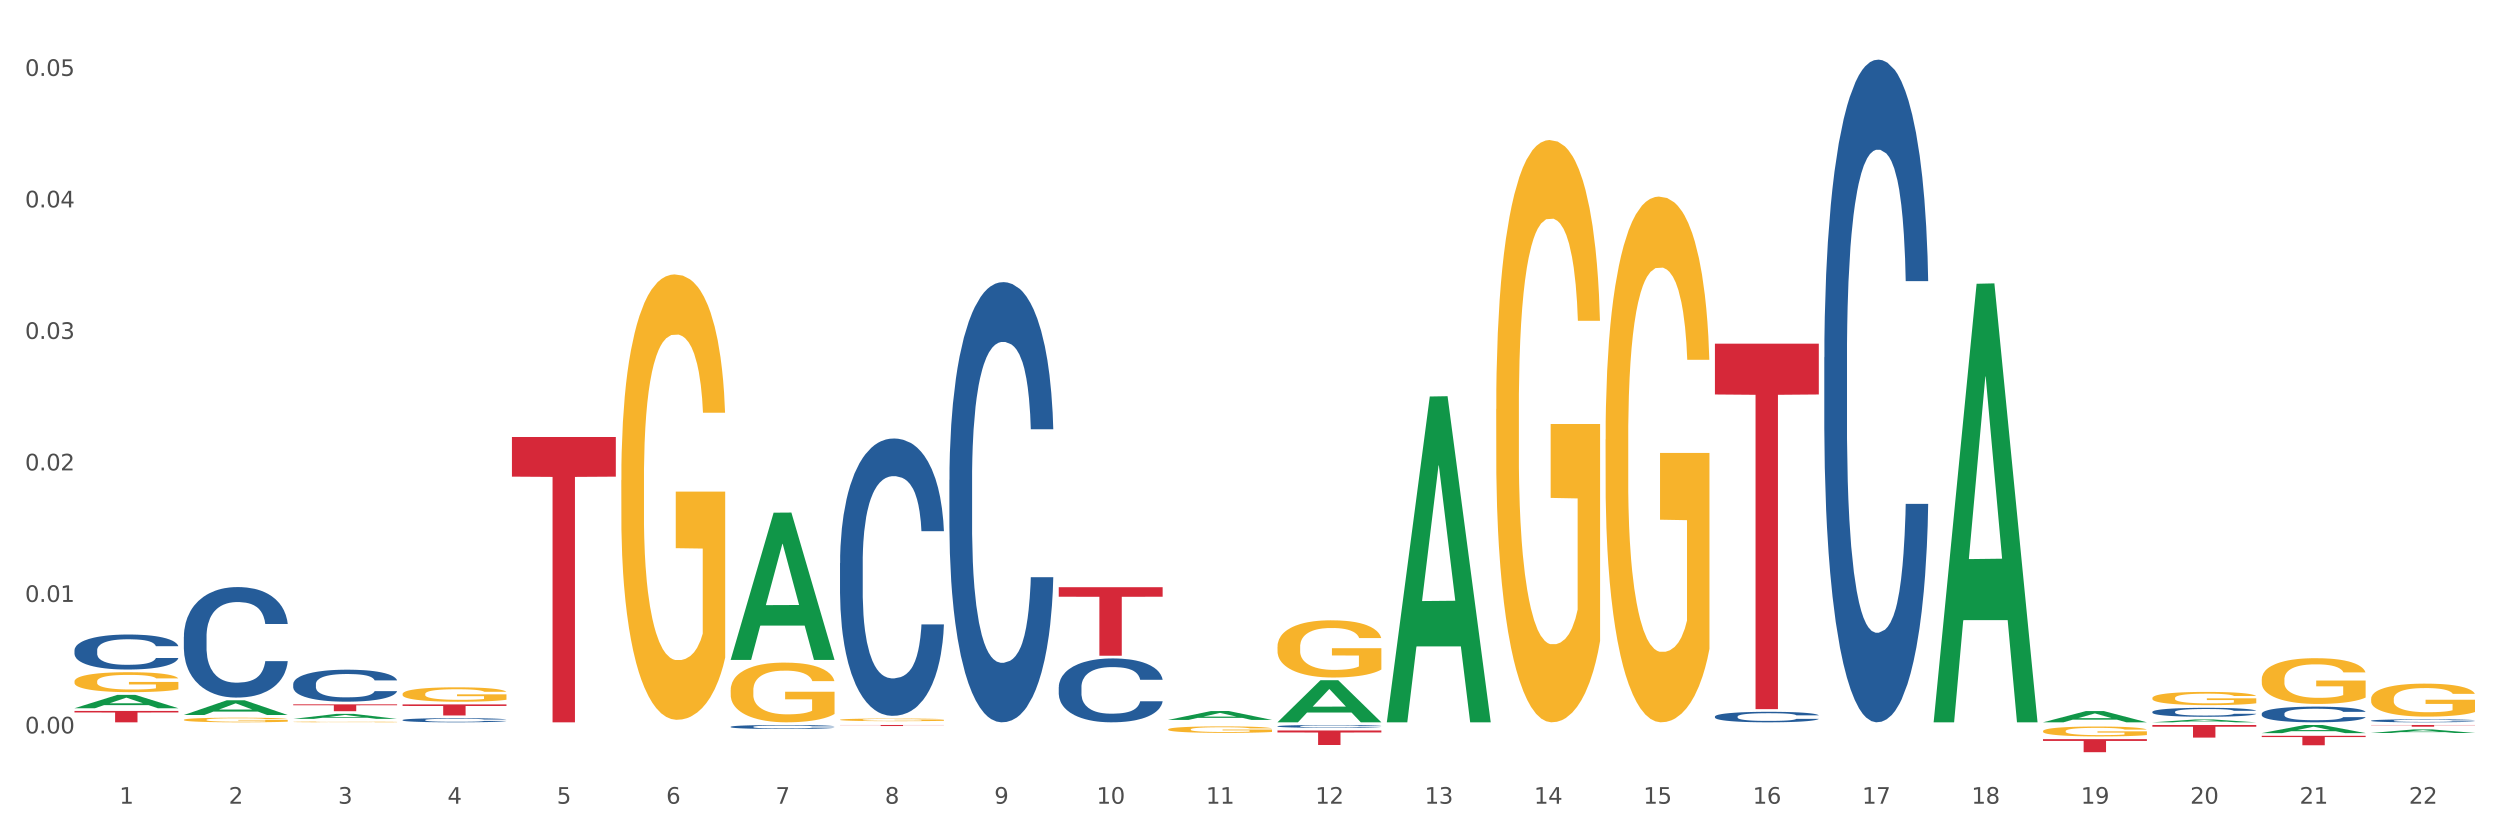 <?xml version="1.0" encoding="utf-8" standalone="no"?>
<!DOCTYPE svg PUBLIC "-//W3C//DTD SVG 1.1//EN"
  "http://www.w3.org/Graphics/SVG/1.1/DTD/svg11.dtd">
<svg xmlns:xlink="http://www.w3.org/1999/xlink" width="1080pt" height="360pt" viewBox="0 0 1080 360" xmlns="http://www.w3.org/2000/svg" version="1.1">
 <rect x="0" y="0" width="1080" height="360" fill="#333333" stroke="none"/>
 <defs>
  <style type="text/css">*{stroke-linejoin: round; stroke-linecap: butt}</style>
 </defs>
 <g id="figure_1">
  <g id="patch_1">
   <path d="M 0 360 
L 1080 360 
L 1080 0 
L 0 0 
z
" style="fill: #ffffff; stroke: #ffffff; stroke-linejoin: miter"/>
  </g>
  <g id="axes_1">
   <g id="matplotlib.axis_1">
    <g id="xtick_1">
     <g id="text_1">
      <!-- 1 -->
      <g style="fill: #4d4d4d" transform="translate(51.562 347.204) scale(0.096 -0.096)">
       <defs>
        <path id="DejaVuSans-31" d="M 794 531 
L 1825 531 
L 1825 4091 
L 703 3866 
L 703 4441 
L 1819 4666 
L 2450 4666 
L 2450 531 
L 3481 531 
L 3481 0 
L 794 0 
L 794 531 
z
" transform="scale(0.016)"/>
       </defs>
       <use xlink:href="#DejaVuSans-31"/>
      </g>
     </g>
    </g>
    <g id="xtick_2">
     <g id="text_2">
      <!-- 2 -->
      <g style="fill: #4d4d4d" transform="translate(98.807 347.204) scale(0.096 -0.096)">
       <defs>
        <path id="DejaVuSans-32" d="M 1228 531 
L 3431 531 
L 3431 0 
L 469 0 
L 469 531 
Q 828 903 1448 1529 
Q 2069 2156 2228 2338 
Q 2531 2678 2651 2914 
Q 2772 3150 2772 3378 
Q 2772 3750 2511 3984 
Q 2250 4219 1831 4219 
Q 1534 4219 1204 4116 
Q 875 4013 500 3803 
L 500 4441 
Q 881 4594 1212 4672 
Q 1544 4750 1819 4750 
Q 2544 4750 2975 4387 
Q 3406 4025 3406 3419 
Q 3406 3131 3298 2873 
Q 3191 2616 2906 2266 
Q 2828 2175 2409 1742 
Q 1991 1309 1228 531 
z
" transform="scale(0.016)"/>
       </defs>
       <use xlink:href="#DejaVuSans-32"/>
      </g>
     </g>
    </g>
    <g id="xtick_3">
     <g id="text_3">
      <!-- 3 -->
      <g style="fill: #4d4d4d" transform="translate(146.052 347.204) scale(0.096 -0.096)">
       <defs>
        <path id="DejaVuSans-33" d="M 2597 2516 
Q 3050 2419 3304 2112 
Q 3559 1806 3559 1356 
Q 3559 666 3084 287 
Q 2609 -91 1734 -91 
Q 1441 -91 1130 -33 
Q 819 25 488 141 
L 488 750 
Q 750 597 1062 519 
Q 1375 441 1716 441 
Q 2309 441 2620 675 
Q 2931 909 2931 1356 
Q 2931 1769 2642 2001 
Q 2353 2234 1838 2234 
L 1294 2234 
L 1294 2753 
L 1863 2753 
Q 2328 2753 2575 2939 
Q 2822 3125 2822 3475 
Q 2822 3834 2567 4026 
Q 2313 4219 1838 4219 
Q 1578 4219 1281 4162 
Q 984 4106 628 3988 
L 628 4550 
Q 988 4650 1302 4700 
Q 1616 4750 1894 4750 
Q 2613 4750 3031 4423 
Q 3450 4097 3450 3541 
Q 3450 3153 3228 2886 
Q 3006 2619 2597 2516 
z
" transform="scale(0.016)"/>
       </defs>
       <use xlink:href="#DejaVuSans-33"/>
      </g>
     </g>
    </g>
    <g id="xtick_4">
     <g id="text_4">
      <!-- 4 -->
      <g style="fill: #4d4d4d" transform="translate(193.297 347.204) scale(0.096 -0.096)">
       <defs>
        <path id="DejaVuSans-34" d="M 2419 4116 
L 825 1625 
L 2419 1625 
L 2419 4116 
z
M 2253 4666 
L 3047 4666 
L 3047 1625 
L 3713 1625 
L 3713 1100 
L 3047 1100 
L 3047 0 
L 2419 0 
L 2419 1100 
L 313 1100 
L 313 1709 
L 2253 4666 
z
" transform="scale(0.016)"/>
       </defs>
       <use xlink:href="#DejaVuSans-34"/>
      </g>
     </g>
    </g>
    <g id="xtick_5">
     <g id="text_5">
      <!-- 5 -->
      <g style="fill: #4d4d4d" transform="translate(240.542 347.204) scale(0.096 -0.096)">
       <defs>
        <path id="DejaVuSans-35" d="M 691 4666 
L 3169 4666 
L 3169 4134 
L 1269 4134 
L 1269 2991 
Q 1406 3038 1543 3061 
Q 1681 3084 1819 3084 
Q 2600 3084 3056 2656 
Q 3513 2228 3513 1497 
Q 3513 744 3044 326 
Q 2575 -91 1722 -91 
Q 1428 -91 1123 -41 
Q 819 9 494 109 
L 494 744 
Q 775 591 1075 516 
Q 1375 441 1709 441 
Q 2250 441 2565 725 
Q 2881 1009 2881 1497 
Q 2881 1984 2565 2268 
Q 2250 2553 1709 2553 
Q 1456 2553 1204 2497 
Q 953 2441 691 2322 
L 691 4666 
z
" transform="scale(0.016)"/>
       </defs>
       <use xlink:href="#DejaVuSans-35"/>
      </g>
     </g>
    </g>
    <g id="xtick_6">
     <g id="text_6">
      <!-- 6 -->
      <g style="fill: #4d4d4d" transform="translate(287.787 347.204) scale(0.096 -0.096)">
       <defs>
        <path id="DejaVuSans-36" d="M 2113 2584 
Q 1688 2584 1439 2293 
Q 1191 2003 1191 1497 
Q 1191 994 1439 701 
Q 1688 409 2113 409 
Q 2538 409 2786 701 
Q 3034 994 3034 1497 
Q 3034 2003 2786 2293 
Q 2538 2584 2113 2584 
z
M 3366 4563 
L 3366 3988 
Q 3128 4100 2886 4159 
Q 2644 4219 2406 4219 
Q 1781 4219 1451 3797 
Q 1122 3375 1075 2522 
Q 1259 2794 1537 2939 
Q 1816 3084 2150 3084 
Q 2853 3084 3261 2657 
Q 3669 2231 3669 1497 
Q 3669 778 3244 343 
Q 2819 -91 2113 -91 
Q 1303 -91 875 529 
Q 447 1150 447 2328 
Q 447 3434 972 4092 
Q 1497 4750 2381 4750 
Q 2619 4750 2861 4703 
Q 3103 4656 3366 4563 
z
" transform="scale(0.016)"/>
       </defs>
       <use xlink:href="#DejaVuSans-36"/>
      </g>
     </g>
    </g>
    <g id="xtick_7">
     <g id="text_7">
      <!-- 7 -->
      <g style="fill: #4d4d4d" transform="translate(335.032 347.204) scale(0.096 -0.096)">
       <defs>
        <path id="DejaVuSans-37" d="M 525 4666 
L 3525 4666 
L 3525 4397 
L 1831 0 
L 1172 0 
L 2766 4134 
L 525 4134 
L 525 4666 
z
" transform="scale(0.016)"/>
       </defs>
       <use xlink:href="#DejaVuSans-37"/>
      </g>
     </g>
    </g>
    <g id="xtick_8">
     <g id="text_8">
      <!-- 8 -->
      <g style="fill: #4d4d4d" transform="translate(382.276 347.204) scale(0.096 -0.096)">
       <defs>
        <path id="DejaVuSans-38" d="M 2034 2216 
Q 1584 2216 1326 1975 
Q 1069 1734 1069 1313 
Q 1069 891 1326 650 
Q 1584 409 2034 409 
Q 2484 409 2743 651 
Q 3003 894 3003 1313 
Q 3003 1734 2745 1975 
Q 2488 2216 2034 2216 
z
M 1403 2484 
Q 997 2584 770 2862 
Q 544 3141 544 3541 
Q 544 4100 942 4425 
Q 1341 4750 2034 4750 
Q 2731 4750 3128 4425 
Q 3525 4100 3525 3541 
Q 3525 3141 3298 2862 
Q 3072 2584 2669 2484 
Q 3125 2378 3379 2068 
Q 3634 1759 3634 1313 
Q 3634 634 3220 271 
Q 2806 -91 2034 -91 
Q 1263 -91 848 271 
Q 434 634 434 1313 
Q 434 1759 690 2068 
Q 947 2378 1403 2484 
z
M 1172 3481 
Q 1172 3119 1398 2916 
Q 1625 2713 2034 2713 
Q 2441 2713 2670 2916 
Q 2900 3119 2900 3481 
Q 2900 3844 2670 4047 
Q 2441 4250 2034 4250 
Q 1625 4250 1398 4047 
Q 1172 3844 1172 3481 
z
" transform="scale(0.016)"/>
       </defs>
       <use xlink:href="#DejaVuSans-38"/>
      </g>
     </g>
    </g>
    <g id="xtick_9">
     <g id="text_9">
      <!-- 9 -->
      <g style="fill: #4d4d4d" transform="translate(429.521 347.204) scale(0.096 -0.096)">
       <defs>
        <path id="DejaVuSans-39" d="M 703 97 
L 703 672 
Q 941 559 1184 500 
Q 1428 441 1663 441 
Q 2288 441 2617 861 
Q 2947 1281 2994 2138 
Q 2813 1869 2534 1725 
Q 2256 1581 1919 1581 
Q 1219 1581 811 2004 
Q 403 2428 403 3163 
Q 403 3881 828 4315 
Q 1253 4750 1959 4750 
Q 2769 4750 3195 4129 
Q 3622 3509 3622 2328 
Q 3622 1225 3098 567 
Q 2575 -91 1691 -91 
Q 1453 -91 1209 -44 
Q 966 3 703 97 
z
M 1959 2075 
Q 2384 2075 2632 2365 
Q 2881 2656 2881 3163 
Q 2881 3666 2632 3958 
Q 2384 4250 1959 4250 
Q 1534 4250 1286 3958 
Q 1038 3666 1038 3163 
Q 1038 2656 1286 2365 
Q 1534 2075 1959 2075 
z
" transform="scale(0.016)"/>
       </defs>
       <use xlink:href="#DejaVuSans-39"/>
      </g>
     </g>
    </g>
    <g id="xtick_10">
     <g id="text_10">
      <!-- 10 -->
      <g style="fill: #4d4d4d" transform="translate(473.712 347.204) scale(0.096 -0.096)">
       <defs>
        <path id="DejaVuSans-30" d="M 2034 4250 
Q 1547 4250 1301 3770 
Q 1056 3291 1056 2328 
Q 1056 1369 1301 889 
Q 1547 409 2034 409 
Q 2525 409 2770 889 
Q 3016 1369 3016 2328 
Q 3016 3291 2770 3770 
Q 2525 4250 2034 4250 
z
M 2034 4750 
Q 2819 4750 3233 4129 
Q 3647 3509 3647 2328 
Q 3647 1150 3233 529 
Q 2819 -91 2034 -91 
Q 1250 -91 836 529 
Q 422 1150 422 2328 
Q 422 3509 836 4129 
Q 1250 4750 2034 4750 
z
" transform="scale(0.016)"/>
       </defs>
       <use xlink:href="#DejaVuSans-31"/>
       <use xlink:href="#DejaVuSans-30" transform="translate(63.623 0)"/>
      </g>
     </g>
    </g>
    <g id="xtick_11">
     <g id="text_11">
      <!-- 11 -->
      <g style="fill: #4d4d4d" transform="translate(520.957 347.204) scale(0.096 -0.096)">
       <use xlink:href="#DejaVuSans-31"/>
       <use xlink:href="#DejaVuSans-31" transform="translate(63.623 0)"/>
      </g>
     </g>
    </g>
    <g id="xtick_12">
     <g id="text_12">
      <!-- 12 -->
      <g style="fill: #4d4d4d" transform="translate(568.202 347.204) scale(0.096 -0.096)">
       <use xlink:href="#DejaVuSans-31"/>
       <use xlink:href="#DejaVuSans-32" transform="translate(63.623 0)"/>
      </g>
     </g>
    </g>
    <g id="xtick_13">
     <g id="text_13">
      <!-- 13 -->
      <g style="fill: #4d4d4d" transform="translate(615.447 347.204) scale(0.096 -0.096)">
       <use xlink:href="#DejaVuSans-31"/>
       <use xlink:href="#DejaVuSans-33" transform="translate(63.623 0)"/>
      </g>
     </g>
    </g>
    <g id="xtick_14">
     <g id="text_14">
      <!-- 14 -->
      <g style="fill: #4d4d4d" transform="translate(662.692 347.204) scale(0.096 -0.096)">
       <use xlink:href="#DejaVuSans-31"/>
       <use xlink:href="#DejaVuSans-34" transform="translate(63.623 0)"/>
      </g>
     </g>
    </g>
    <g id="xtick_15">
     <g id="text_15">
      <!-- 15 -->
      <g style="fill: #4d4d4d" transform="translate(709.937 347.204) scale(0.096 -0.096)">
       <use xlink:href="#DejaVuSans-31"/>
       <use xlink:href="#DejaVuSans-35" transform="translate(63.623 0)"/>
      </g>
     </g>
    </g>
    <g id="xtick_16">
     <g id="text_16">
      <!-- 16 -->
      <g style="fill: #4d4d4d" transform="translate(757.181 347.204) scale(0.096 -0.096)">
       <use xlink:href="#DejaVuSans-31"/>
       <use xlink:href="#DejaVuSans-36" transform="translate(63.623 0)"/>
      </g>
     </g>
    </g>
    <g id="xtick_17">
     <g id="text_17">
      <!-- 17 -->
      <g style="fill: #4d4d4d" transform="translate(804.426 347.204) scale(0.096 -0.096)">
       <use xlink:href="#DejaVuSans-31"/>
       <use xlink:href="#DejaVuSans-37" transform="translate(63.623 0)"/>
      </g>
     </g>
    </g>
    <g id="xtick_18">
     <g id="text_18">
      <!-- 18 -->
      <g style="fill: #4d4d4d" transform="translate(851.671 347.204) scale(0.096 -0.096)">
       <use xlink:href="#DejaVuSans-31"/>
       <use xlink:href="#DejaVuSans-38" transform="translate(63.623 0)"/>
      </g>
     </g>
    </g>
    <g id="xtick_19">
     <g id="text_19">
      <!-- 19 -->
      <g style="fill: #4d4d4d" transform="translate(898.916 347.204) scale(0.096 -0.096)">
       <use xlink:href="#DejaVuSans-31"/>
       <use xlink:href="#DejaVuSans-39" transform="translate(63.623 0)"/>
      </g>
     </g>
    </g>
    <g id="xtick_20">
     <g id="text_20">
      <!-- 20 -->
      <g style="fill: #4d4d4d" transform="translate(946.161 347.204) scale(0.096 -0.096)">
       <use xlink:href="#DejaVuSans-32"/>
       <use xlink:href="#DejaVuSans-30" transform="translate(63.623 0)"/>
      </g>
     </g>
    </g>
    <g id="xtick_21">
     <g id="text_21">
      <!-- 21 -->
      <g style="fill: #4d4d4d" transform="translate(993.406 347.204) scale(0.096 -0.096)">
       <use xlink:href="#DejaVuSans-32"/>
       <use xlink:href="#DejaVuSans-31" transform="translate(63.623 0)"/>
      </g>
     </g>
    </g>
    <g id="xtick_22">
     <g id="text_22">
      <!-- 22 -->
      <g style="fill: #4d4d4d" transform="translate(1040.651 347.204) scale(0.096 -0.096)">
       <use xlink:href="#DejaVuSans-32"/>
       <use xlink:href="#DejaVuSans-32" transform="translate(63.623 0)"/>
      </g>
     </g>
    </g>
    <g id="xtick_23"/>
    <g id="xtick_24"/>
    <g id="xtick_25"/>
    <g id="xtick_26"/>
    <g id="xtick_27"/>
    <g id="xtick_28"/>
    <g id="xtick_29"/>
    <g id="xtick_30"/>
    <g id="xtick_31"/>
    <g id="xtick_32"/>
    <g id="xtick_33"/>
    <g id="xtick_34"/>
    <g id="xtick_35"/>
    <g id="xtick_36"/>
    <g id="xtick_37"/>
    <g id="xtick_38"/>
    <g id="xtick_39"/>
    <g id="xtick_40"/>
    <g id="xtick_41"/>
    <g id="xtick_42"/>
    <g id="xtick_43"/>
   </g>
   <g id="matplotlib.axis_2">
    <g id="ytick_1">
     <g id="text_23">
      <!-- 0.00 -->
      <g style="fill: #4d4d4d" transform="translate(10.8 316.839) scale(0.096 -0.096)">
       <defs>
        <path id="DejaVuSans-2e" d="M 684 794 
L 1344 794 
L 1344 0 
L 684 0 
L 684 794 
z
" transform="scale(0.016)"/>
       </defs>
       <use xlink:href="#DejaVuSans-30"/>
       <use xlink:href="#DejaVuSans-2e" transform="translate(63.623 0)"/>
       <use xlink:href="#DejaVuSans-30" transform="translate(95.41 0)"/>
       <use xlink:href="#DejaVuSans-30" transform="translate(159.033 0)"/>
      </g>
     </g>
    </g>
    <g id="ytick_2">
     <g id="text_24">
      <!-- 0.01 -->
      <g style="fill: #4d4d4d" transform="translate(10.8 260.028) scale(0.096 -0.096)">
       <use xlink:href="#DejaVuSans-30"/>
       <use xlink:href="#DejaVuSans-2e" transform="translate(63.623 0)"/>
       <use xlink:href="#DejaVuSans-30" transform="translate(95.41 0)"/>
       <use xlink:href="#DejaVuSans-31" transform="translate(159.033 0)"/>
      </g>
     </g>
    </g>
    <g id="ytick_3">
     <g id="text_25">
      <!-- 0.02 -->
      <g style="fill: #4d4d4d" transform="translate(10.8 203.218) scale(0.096 -0.096)">
       <use xlink:href="#DejaVuSans-30"/>
       <use xlink:href="#DejaVuSans-2e" transform="translate(63.623 0)"/>
       <use xlink:href="#DejaVuSans-30" transform="translate(95.41 0)"/>
       <use xlink:href="#DejaVuSans-32" transform="translate(159.033 0)"/>
      </g>
     </g>
    </g>
    <g id="ytick_4">
     <g id="text_26">
      <!-- 0.03 -->
      <g style="fill: #4d4d4d" transform="translate(10.8 146.408) scale(0.096 -0.096)">
       <use xlink:href="#DejaVuSans-30"/>
       <use xlink:href="#DejaVuSans-2e" transform="translate(63.623 0)"/>
       <use xlink:href="#DejaVuSans-30" transform="translate(95.41 0)"/>
       <use xlink:href="#DejaVuSans-33" transform="translate(159.033 0)"/>
      </g>
     </g>
    </g>
    <g id="ytick_5">
     <g id="text_27">
      <!-- 0.04 -->
      <g style="fill: #4d4d4d" transform="translate(10.8 89.597) scale(0.096 -0.096)">
       <use xlink:href="#DejaVuSans-30"/>
       <use xlink:href="#DejaVuSans-2e" transform="translate(63.623 0)"/>
       <use xlink:href="#DejaVuSans-30" transform="translate(95.41 0)"/>
       <use xlink:href="#DejaVuSans-34" transform="translate(159.033 0)"/>
      </g>
     </g>
    </g>
    <g id="ytick_6">
     <g id="text_28">
      <!-- 0.05 -->
      <g style="fill: #4d4d4d" transform="translate(10.8 32.787) scale(0.096 -0.096)">
       <use xlink:href="#DejaVuSans-30"/>
       <use xlink:href="#DejaVuSans-2e" transform="translate(63.623 0)"/>
       <use xlink:href="#DejaVuSans-30" transform="translate(95.41 0)"/>
       <use xlink:href="#DejaVuSans-35" transform="translate(159.033 0)"/>
      </g>
     </g>
    </g>
    <g id="ytick_7"/>
    <g id="ytick_8"/>
    <g id="ytick_9"/>
    <g id="ytick_10"/>
    <g id="ytick_11"/>
   </g>
   <g id="PolyCollection_1">
    <path d="M 32.175 305.951 
L 32.221 305.945 
L 50.73 300.175 
L 58.411 300.17 
L 77.058 305.962 
L 68.174 305.962 
L 64.148 304.613 
L 45.038 304.613 
L 44.899 304.635 
L 41.013 305.962 
L 32.175 305.962 
L 32.175 305.951 
L 47.444 303.808 
L 61.742 303.803 
L 54.663 301.404 
L 54.57 301.393 
L 54.478 301.41 
L 47.398 303.803 
L 47.444 303.808 
L 32.175 305.951 
z
" clip-path="url(#pf9085ab46c)" style="fill: #109648"/>
    <path d="M 410.134 207.318 
L 410.187 207.145 
L 410.187 202.282 
L 410.346 195.682 
L 410.93 183.525 
L 411.673 174.321 
L 412.946 163.553 
L 413.635 159.038 
L 414.537 154.001 
L 416.394 145.839 
L 418.516 138.892 
L 420.002 135.071 
L 421.116 132.64 
L 423.609 128.298 
L 425.042 126.387 
L 426.527 124.824 
L 427.801 123.782 
L 429.923 122.567 
L 431.62 122.046 
L 433.583 121.872 
L 435.228 122.046 
L 437.403 122.74 
L 440.586 124.824 
L 441.806 126.04 
L 443.451 128.124 
L 445.149 130.903 
L 446.528 133.682 
L 448.12 137.676 
L 449.764 142.886 
L 451.356 149.486 
L 452.47 155.564 
L 453.372 161.99 
L 454.168 169.805 
L 454.751 178.315 
L 455.017 185.436 
L 445.308 185.436 
L 445.043 179.01 
L 444.512 172.063 
L 443.982 167.374 
L 443.398 163.553 
L 442.496 159.211 
L 441.7 156.433 
L 440.374 153.133 
L 439.154 151.049 
L 438.146 149.833 
L 436.926 148.791 
L 434.326 147.749 
L 432.469 147.749 
L 431.302 148.096 
L 429.87 148.965 
L 428.649 150.18 
L 427.217 152.264 
L 426.103 154.522 
L 424.989 157.475 
L 424.352 159.559 
L 423.397 163.379 
L 422.761 166.505 
L 421.912 171.889 
L 421.434 175.71 
L 420.585 185.609 
L 420.214 192.903 
L 420.055 197.94 
L 419.949 203.497 
L 419.949 230.59 
L 420.267 242.747 
L 420.532 247.957 
L 420.957 253.862 
L 421.753 261.504 
L 422.92 268.971 
L 424.14 274.355 
L 425.148 277.655 
L 426.103 280.086 
L 427.058 281.997 
L 428.225 283.734 
L 429.18 284.776 
L 430.612 285.818 
L 432.31 286.339 
L 433.636 286.339 
L 436.342 285.47 
L 437.562 284.602 
L 438.729 283.386 
L 440.003 281.476 
L 441.011 279.392 
L 441.594 277.829 
L 442.549 274.529 
L 443.292 271.056 
L 443.929 267.061 
L 444.353 263.588 
L 444.83 258.378 
L 445.202 252.473 
L 445.308 249.347 
L 455.017 249.347 
L 454.804 255.599 
L 454.433 261.677 
L 453.69 269.84 
L 453.107 274.529 
L 452.205 280.26 
L 451.25 285.123 
L 449.924 290.507 
L 448.703 294.501 
L 447.43 297.975 
L 446.051 301.101 
L 443.557 305.442 
L 442.655 306.658 
L 440.745 308.742 
L 439.26 309.958 
L 437.085 311.174 
L 434.857 311.868 
L 432.522 312.042 
L 430.453 311.695 
L 428.172 310.653 
L 426.74 309.611 
L 425.148 308.047 
L 423.291 305.616 
L 421.54 302.664 
L 419.896 299.19 
L 418.357 295.196 
L 416.925 290.68 
L 415.068 283.213 
L 413.689 275.918 
L 412.681 269.145 
L 411.991 263.414 
L 411.301 256.12 
L 410.93 251.083 
L 410.346 238.926 
L 410.134 227.638 
L 410.134 207.318 
z
" clip-path="url(#pf9085ab46c)" style="fill: #255c99"/>
    <path d="M 362.889 243.266 
L 362.942 243.156 
L 362.942 240.092 
L 363.101 235.934 
L 363.685 228.274 
L 364.428 222.474 
L 365.701 215.69 
L 366.391 212.845 
L 367.293 209.671 
L 369.149 204.528 
L 371.271 200.151 
L 372.757 197.744 
L 373.871 196.212 
L 376.365 193.476 
L 377.797 192.272 
L 379.282 191.287 
L 380.556 190.631 
L 382.678 189.865 
L 384.375 189.537 
L 386.338 189.427 
L 387.983 189.537 
L 390.158 189.974 
L 393.341 191.287 
L 394.562 192.053 
L 396.206 193.367 
L 397.904 195.117 
L 399.283 196.868 
L 400.875 199.385 
L 402.52 202.668 
L 404.111 206.826 
L 405.225 210.656 
L 406.127 214.705 
L 406.923 219.629 
L 407.506 224.991 
L 407.772 229.478 
L 398.063 229.478 
L 397.798 225.429 
L 397.267 221.052 
L 396.737 218.097 
L 396.153 215.69 
L 395.251 212.954 
L 394.456 211.203 
L 393.129 209.124 
L 391.909 207.811 
L 390.901 207.045 
L 389.681 206.388 
L 387.081 205.732 
L 385.224 205.732 
L 384.057 205.951 
L 382.625 206.498 
L 381.405 207.264 
L 379.972 208.577 
L 378.858 210 
L 377.744 211.86 
L 377.107 213.173 
L 376.152 215.58 
L 375.516 217.55 
L 374.667 220.942 
L 374.189 223.35 
L 373.341 229.587 
L 372.969 234.183 
L 372.81 237.357 
L 372.704 240.858 
L 372.704 257.929 
L 373.022 265.589 
L 373.287 268.872 
L 373.712 272.592 
L 374.508 277.407 
L 375.675 282.113 
L 376.895 285.505 
L 377.903 287.584 
L 378.858 289.116 
L 379.813 290.32 
L 380.98 291.414 
L 381.935 292.07 
L 383.367 292.727 
L 385.065 293.055 
L 386.391 293.055 
L 389.097 292.508 
L 390.317 291.961 
L 391.485 291.195 
L 392.758 289.991 
L 393.766 288.678 
L 394.349 287.693 
L 395.304 285.614 
L 396.047 283.426 
L 396.684 280.909 
L 397.108 278.72 
L 397.586 275.437 
L 397.957 271.717 
L 398.063 269.747 
L 407.772 269.747 
L 407.56 273.687 
L 407.188 277.517 
L 406.445 282.66 
L 405.862 285.614 
L 404.96 289.225 
L 404.005 292.289 
L 402.679 295.682 
L 401.458 298.198 
L 400.185 300.387 
L 398.806 302.357 
L 396.312 305.092 
L 395.41 305.858 
L 393.501 307.171 
L 392.015 307.937 
L 389.84 308.703 
L 387.612 309.141 
L 385.277 309.251 
L 383.208 309.032 
L 380.927 308.375 
L 379.495 307.719 
L 377.903 306.734 
L 376.046 305.202 
L 374.295 303.342 
L 372.651 301.153 
L 371.112 298.636 
L 369.68 295.791 
L 367.823 291.086 
L 366.444 286.49 
L 365.436 282.222 
L 364.746 278.611 
L 364.056 274.015 
L 363.685 270.841 
L 363.101 263.182 
L 362.889 256.069 
L 362.889 243.266 
z
" clip-path="url(#pf9085ab46c)" style="fill: #255c99"/>
    <path d="M 315.644 313.97 
L 315.697 313.968 
L 315.697 313.924 
L 315.856 313.864 
L 316.44 313.753 
L 317.183 313.669 
L 318.456 313.571 
L 319.146 313.53 
L 320.048 313.484 
L 321.904 313.41 
L 324.027 313.347 
L 325.512 313.312 
L 326.626 313.29 
L 329.12 313.25 
L 330.552 313.233 
L 332.038 313.219 
L 333.311 313.209 
L 335.433 313.198 
L 337.131 313.193 
L 339.094 313.192 
L 340.738 313.193 
L 342.913 313.2 
L 346.097 313.219 
L 347.317 313.23 
L 348.961 313.249 
L 350.659 313.274 
L 352.038 313.299 
L 353.63 313.336 
L 355.275 313.383 
L 356.866 313.443 
L 357.98 313.499 
L 358.882 313.557 
L 359.678 313.628 
L 360.262 313.706 
L 360.527 313.771 
L 350.818 313.771 
L 350.553 313.712 
L 350.022 313.649 
L 349.492 313.606 
L 348.908 313.571 
L 348.006 313.532 
L 347.211 313.506 
L 345.884 313.476 
L 344.664 313.457 
L 343.656 313.446 
L 342.436 313.437 
L 339.836 313.427 
L 337.979 313.427 
L 336.812 313.431 
L 335.38 313.438 
L 334.16 313.45 
L 332.727 313.469 
L 331.613 313.489 
L 330.499 313.516 
L 329.862 313.535 
L 328.907 313.57 
L 328.271 313.598 
L 327.422 313.647 
L 326.944 313.682 
L 326.096 313.772 
L 325.724 313.839 
L 325.565 313.885 
L 325.459 313.935 
L 325.459 314.182 
L 325.777 314.293 
L 326.043 314.34 
L 326.467 314.394 
L 327.263 314.464 
L 328.43 314.532 
L 329.65 314.581 
L 330.658 314.611 
L 331.613 314.633 
L 332.568 314.65 
L 333.735 314.666 
L 334.69 314.676 
L 336.123 314.685 
L 337.82 314.69 
L 339.147 314.69 
L 341.852 314.682 
L 343.073 314.674 
L 344.24 314.663 
L 345.513 314.646 
L 346.521 314.627 
L 347.105 314.612 
L 348.059 314.582 
L 348.802 314.551 
L 349.439 314.514 
L 349.863 314.483 
L 350.341 314.435 
L 350.712 314.381 
L 350.818 314.353 
L 360.527 314.353 
L 360.315 314.41 
L 359.943 314.465 
L 359.201 314.54 
L 358.617 314.582 
L 357.715 314.634 
L 356.76 314.679 
L 355.434 314.728 
L 354.214 314.764 
L 352.94 314.796 
L 351.561 314.824 
L 349.067 314.864 
L 348.166 314.875 
L 346.256 314.894 
L 344.77 314.905 
L 342.595 314.916 
L 340.367 314.922 
L 338.033 314.924 
L 335.963 314.921 
L 333.682 314.911 
L 332.25 314.902 
L 330.658 314.888 
L 328.801 314.865 
L 327.051 314.839 
L 325.406 314.807 
L 323.867 314.771 
L 322.435 314.729 
L 320.578 314.661 
L 319.199 314.595 
L 318.191 314.533 
L 317.501 314.481 
L 316.811 314.415 
L 316.44 314.369 
L 315.856 314.258 
L 315.644 314.155 
L 315.644 313.97 
z
" clip-path="url(#pf9085ab46c)" style="fill: #255c99"/>
    <path d="M 173.91 311.05 
L 173.963 311.049 
L 173.963 311.003 
L 174.122 310.94 
L 174.705 310.825 
L 175.448 310.738 
L 176.721 310.636 
L 177.411 310.593 
L 178.313 310.546 
L 180.17 310.468 
L 182.292 310.403 
L 183.777 310.366 
L 184.892 310.343 
L 187.385 310.302 
L 188.817 310.284 
L 190.303 310.269 
L 191.576 310.26 
L 193.698 310.248 
L 195.396 310.243 
L 197.359 310.241 
L 199.004 310.243 
L 201.179 310.25 
L 204.362 310.269 
L 205.582 310.281 
L 207.227 310.301 
L 208.924 310.327 
L 210.304 310.353 
L 211.895 310.391 
L 213.54 310.44 
L 215.132 310.503 
L 216.246 310.56 
L 217.148 310.621 
L 217.943 310.695 
L 218.527 310.776 
L 218.792 310.843 
L 209.084 310.843 
L 208.818 310.782 
L 208.288 310.717 
L 207.757 310.672 
L 207.174 310.636 
L 206.272 310.595 
L 205.476 310.569 
L 204.15 310.537 
L 202.929 310.518 
L 201.921 310.506 
L 200.701 310.496 
L 198.102 310.486 
L 196.245 310.486 
L 195.078 310.49 
L 193.645 310.498 
L 192.425 310.509 
L 190.993 310.529 
L 189.879 310.551 
L 188.764 310.579 
L 188.128 310.598 
L 187.173 310.634 
L 186.536 310.664 
L 185.687 310.715 
L 185.21 310.751 
L 184.361 310.845 
L 183.99 310.914 
L 183.83 310.962 
L 183.724 311.014 
L 183.724 311.271 
L 184.043 311.386 
L 184.308 311.435 
L 184.732 311.491 
L 185.528 311.563 
L 186.695 311.634 
L 187.916 311.685 
L 188.924 311.716 
L 189.879 311.739 
L 190.833 311.757 
L 192.001 311.774 
L 192.956 311.784 
L 194.388 311.794 
L 196.086 311.799 
L 197.412 311.799 
L 200.118 311.79 
L 201.338 311.782 
L 202.505 311.771 
L 203.778 311.753 
L 204.786 311.733 
L 205.37 311.718 
L 206.325 311.687 
L 207.068 311.654 
L 207.704 311.616 
L 208.129 311.583 
L 208.606 311.534 
L 208.977 311.478 
L 209.084 311.448 
L 218.792 311.448 
L 218.58 311.508 
L 218.209 311.565 
L 217.466 311.642 
L 216.882 311.687 
L 215.98 311.741 
L 215.026 311.787 
L 213.699 311.838 
L 212.479 311.876 
L 211.206 311.909 
L 209.826 311.938 
L 207.333 311.979 
L 206.431 311.991 
L 204.521 312.011 
L 203.036 312.022 
L 200.86 312.034 
L 198.632 312.04 
L 196.298 312.042 
L 194.229 312.039 
L 191.948 312.029 
L 190.515 312.019 
L 188.924 312.004 
L 187.067 311.981 
L 185.316 311.953 
L 183.671 311.92 
L 182.133 311.882 
L 180.7 311.84 
L 178.844 311.769 
L 177.464 311.7 
L 176.456 311.636 
L 175.766 311.582 
L 175.077 311.512 
L 174.705 311.465 
L 174.122 311.35 
L 173.91 311.243 
L 173.91 311.05 
z
" clip-path="url(#pf9085ab46c)" style="fill: #255c99"/>
    <path d="M 126.665 295.512 
L 126.718 295.5 
L 126.718 295.146 
L 126.877 294.666 
L 127.461 293.783 
L 128.203 293.114 
L 129.477 292.331 
L 130.166 292.003 
L 131.068 291.637 
L 132.925 291.044 
L 135.047 290.539 
L 136.533 290.261 
L 137.647 290.084 
L 140.14 289.769 
L 141.573 289.63 
L 143.058 289.516 
L 144.331 289.44 
L 146.453 289.352 
L 148.151 289.314 
L 150.114 289.301 
L 151.759 289.314 
L 153.934 289.365 
L 157.117 289.516 
L 158.337 289.604 
L 159.982 289.756 
L 161.68 289.958 
L 163.059 290.16 
L 164.651 290.45 
L 166.295 290.829 
L 167.887 291.309 
L 169.001 291.75 
L 169.903 292.217 
L 170.699 292.786 
L 171.282 293.404 
L 171.547 293.922 
L 161.839 293.922 
L 161.573 293.455 
L 161.043 292.95 
L 160.512 292.609 
L 159.929 292.331 
L 159.027 292.016 
L 158.231 291.814 
L 156.905 291.574 
L 155.685 291.422 
L 154.677 291.334 
L 153.456 291.258 
L 150.857 291.182 
L 149 291.182 
L 147.833 291.208 
L 146.4 291.271 
L 145.18 291.359 
L 143.748 291.511 
L 142.634 291.675 
L 141.52 291.889 
L 140.883 292.041 
L 139.928 292.318 
L 139.291 292.546 
L 138.442 292.937 
L 137.965 293.215 
L 137.116 293.934 
L 136.745 294.464 
L 136.586 294.831 
L 136.48 295.235 
L 136.48 297.204 
L 136.798 298.087 
L 137.063 298.466 
L 137.488 298.895 
L 138.283 299.451 
L 139.45 299.994 
L 140.671 300.385 
L 141.679 300.625 
L 142.634 300.801 
L 143.589 300.94 
L 144.756 301.067 
L 145.711 301.142 
L 147.143 301.218 
L 148.841 301.256 
L 150.167 301.256 
L 152.873 301.193 
L 154.093 301.13 
L 155.26 301.041 
L 156.533 300.902 
L 157.541 300.751 
L 158.125 300.637 
L 159.08 300.398 
L 159.823 300.145 
L 160.459 299.855 
L 160.884 299.602 
L 161.361 299.224 
L 161.733 298.794 
L 161.839 298.567 
L 171.547 298.567 
L 171.335 299.022 
L 170.964 299.463 
L 170.221 300.057 
L 169.637 300.398 
L 168.736 300.814 
L 167.781 301.168 
L 166.454 301.559 
L 165.234 301.849 
L 163.961 302.102 
L 162.581 302.329 
L 160.088 302.644 
L 159.186 302.733 
L 157.276 302.884 
L 155.791 302.973 
L 153.616 303.061 
L 151.387 303.112 
L 149.053 303.124 
L 146.984 303.099 
L 144.703 303.023 
L 143.27 302.947 
L 141.679 302.834 
L 139.822 302.657 
L 138.071 302.443 
L 136.426 302.19 
L 134.888 301.9 
L 133.456 301.572 
L 131.599 301.029 
L 130.219 300.499 
L 129.211 300.006 
L 128.522 299.59 
L 127.832 299.059 
L 127.461 298.693 
L 126.877 297.81 
L 126.665 296.989 
L 126.665 295.512 
z
" clip-path="url(#pf9085ab46c)" style="fill: #255c99"/>
    <path d="M 79.42 275.065 
L 79.473 275.021 
L 79.473 273.8 
L 79.632 272.143 
L 80.216 269.09 
L 80.958 266.779 
L 82.232 264.075 
L 82.921 262.942 
L 83.823 261.677 
L 85.68 259.627 
L 87.802 257.883 
L 89.288 256.924 
L 90.402 256.313 
L 92.895 255.223 
L 94.328 254.743 
L 95.813 254.351 
L 97.086 254.089 
L 99.209 253.784 
L 100.906 253.653 
L 102.869 253.61 
L 104.514 253.653 
L 106.689 253.828 
L 109.872 254.351 
L 111.092 254.656 
L 112.737 255.179 
L 114.435 255.877 
L 115.814 256.575 
L 117.406 257.578 
L 119.05 258.886 
L 120.642 260.543 
L 121.756 262.069 
L 122.658 263.683 
L 123.454 265.645 
L 124.037 267.782 
L 124.303 269.57 
L 114.594 269.57 
L 114.329 267.956 
L 113.798 266.212 
L 113.268 265.035 
L 112.684 264.075 
L 111.782 262.985 
L 110.986 262.287 
L 109.66 261.459 
L 108.44 260.936 
L 107.432 260.63 
L 106.212 260.369 
L 103.612 260.107 
L 101.755 260.107 
L 100.588 260.194 
L 99.156 260.412 
L 97.935 260.718 
L 96.503 261.241 
L 95.389 261.808 
L 94.275 262.549 
L 93.638 263.072 
L 92.683 264.032 
L 92.046 264.817 
L 91.198 266.169 
L 90.72 267.128 
L 89.871 269.614 
L 89.5 271.445 
L 89.341 272.71 
L 89.235 274.105 
L 89.235 280.908 
L 89.553 283.96 
L 89.818 285.269 
L 90.243 286.751 
L 91.038 288.67 
L 92.206 290.545 
L 93.426 291.897 
L 94.434 292.726 
L 95.389 293.336 
L 96.344 293.816 
L 97.511 294.252 
L 98.466 294.513 
L 99.898 294.775 
L 101.596 294.906 
L 102.922 294.906 
L 105.628 294.688 
L 106.848 294.47 
L 108.015 294.165 
L 109.289 293.685 
L 110.297 293.162 
L 110.88 292.769 
L 111.835 291.941 
L 112.578 291.068 
L 113.214 290.065 
L 113.639 289.193 
L 114.116 287.885 
L 114.488 286.402 
L 114.594 285.618 
L 124.303 285.618 
L 124.09 287.187 
L 123.719 288.714 
L 122.976 290.763 
L 122.393 291.941 
L 121.491 293.38 
L 120.536 294.601 
L 119.209 295.953 
L 117.989 296.955 
L 116.716 297.828 
L 115.337 298.613 
L 112.843 299.703 
L 111.941 300.008 
L 110.031 300.531 
L 108.546 300.837 
L 106.371 301.142 
L 104.142 301.316 
L 101.808 301.36 
L 99.739 301.273 
L 97.458 301.011 
L 96.025 300.749 
L 94.434 300.357 
L 92.577 299.746 
L 90.826 299.005 
L 89.182 298.133 
L 87.643 297.13 
L 86.211 295.996 
L 84.354 294.121 
L 82.974 292.289 
L 81.966 290.589 
L 81.277 289.15 
L 80.587 287.318 
L 80.216 286.054 
L 79.632 283.001 
L 79.42 280.167 
L 79.42 275.065 
z
" clip-path="url(#pf9085ab46c)" style="fill: #255c99"/>
    <path d="M 32.175 280.91 
L 32.228 280.896 
L 32.228 280.509 
L 32.387 279.984 
L 32.971 279.017 
L 33.714 278.284 
L 34.987 277.428 
L 35.676 277.068 
L 36.578 276.668 
L 38.435 276.018 
L 40.557 275.466 
L 42.043 275.162 
L 43.157 274.968 
L 45.65 274.623 
L 47.083 274.471 
L 48.568 274.347 
L 49.842 274.264 
L 51.964 274.167 
L 53.661 274.125 
L 55.624 274.112 
L 57.269 274.125 
L 59.444 274.181 
L 62.627 274.347 
L 63.847 274.443 
L 65.492 274.609 
L 67.19 274.83 
L 68.569 275.051 
L 70.161 275.369 
L 71.805 275.783 
L 73.397 276.309 
L 74.511 276.792 
L 75.413 277.303 
L 76.209 277.925 
L 76.792 278.602 
L 77.058 279.169 
L 67.349 279.169 
L 67.084 278.657 
L 66.553 278.105 
L 66.023 277.732 
L 65.439 277.428 
L 64.537 277.082 
L 63.741 276.861 
L 62.415 276.599 
L 61.195 276.433 
L 60.187 276.336 
L 58.967 276.253 
L 56.367 276.17 
L 54.51 276.17 
L 53.343 276.198 
L 51.911 276.267 
L 50.69 276.364 
L 49.258 276.53 
L 48.144 276.709 
L 47.03 276.944 
L 46.393 277.11 
L 45.438 277.414 
L 44.802 277.663 
L 43.953 278.091 
L 43.475 278.395 
L 42.626 279.182 
L 42.255 279.763 
L 42.096 280.163 
L 41.99 280.606 
L 41.99 282.761 
L 42.308 283.728 
L 42.573 284.143 
L 42.998 284.612 
L 43.794 285.22 
L 44.961 285.814 
L 46.181 286.243 
L 47.189 286.505 
L 48.144 286.699 
L 49.099 286.851 
L 50.266 286.989 
L 51.221 287.072 
L 52.653 287.155 
L 54.351 287.196 
L 55.677 287.196 
L 58.383 287.127 
L 59.603 287.058 
L 60.77 286.961 
L 62.044 286.809 
L 63.052 286.643 
L 63.635 286.519 
L 64.59 286.257 
L 65.333 285.98 
L 65.97 285.662 
L 66.394 285.386 
L 66.872 284.972 
L 67.243 284.502 
L 67.349 284.253 
L 77.058 284.253 
L 76.845 284.751 
L 76.474 285.234 
L 75.731 285.884 
L 75.148 286.257 
L 74.246 286.713 
L 73.291 287.099 
L 71.965 287.528 
L 70.744 287.846 
L 69.471 288.122 
L 68.092 288.371 
L 65.598 288.716 
L 64.696 288.813 
L 62.786 288.979 
L 61.301 289.075 
L 59.126 289.172 
L 56.898 289.227 
L 54.563 289.241 
L 52.494 289.213 
L 50.213 289.131 
L 48.781 289.048 
L 47.189 288.923 
L 45.332 288.73 
L 43.581 288.495 
L 41.937 288.219 
L 40.398 287.901 
L 38.966 287.542 
L 37.109 286.947 
L 35.73 286.367 
L 34.722 285.828 
L 34.032 285.372 
L 33.342 284.792 
L 32.971 284.391 
L 32.387 283.424 
L 32.175 282.526 
L 32.175 280.91 
z
" clip-path="url(#pf9085ab46c)" style="fill: #255c99"/>
    <path d="M 32.175 307.111 
L 77.058 307.111 
L 77.058 307.797 
L 59.402 307.801 
L 59.402 312.042 
L 49.724 312.042 
L 49.724 307.801 
L 32.175 307.797 
L 32.175 307.116 
L 32.175 307.111 
z
" clip-path="url(#pf9085ab46c)" style="fill: #d62839"/>
    <path d="M 126.665 304.274 
L 171.547 304.274 
L 171.547 304.687 
L 153.892 304.69 
L 153.892 307.248 
L 144.214 307.248 
L 144.214 304.69 
L 126.665 304.687 
L 126.665 304.277 
L 126.665 304.274 
z
" clip-path="url(#pf9085ab46c)" style="fill: #d62839"/>
    <path d="M 173.91 304.313 
L 218.792 304.313 
L 218.792 304.977 
L 201.137 304.982 
L 201.137 309.092 
L 191.459 309.092 
L 191.459 304.982 
L 173.91 304.977 
L 173.91 304.318 
L 173.91 304.313 
z
" clip-path="url(#pf9085ab46c)" style="fill: #d62839"/>
    <path d="M 221.154 188.782 
L 266.037 188.782 
L 266.037 205.911 
L 248.382 206.027 
L 248.382 312.042 
L 238.703 312.042 
L 238.703 206.027 
L 221.154 205.911 
L 221.154 188.898 
L 221.154 188.782 
z
" clip-path="url(#pf9085ab46c)" style="fill: #d62839"/>
    <path d="M 362.889 313.192 
L 407.772 313.192 
L 407.772 313.255 
L 390.117 313.255 
L 390.117 313.648 
L 380.438 313.648 
L 380.438 313.255 
L 362.889 313.255 
L 362.889 313.192 
L 362.889 313.192 
z
" clip-path="url(#pf9085ab46c)" style="fill: #d62839"/>
    <path d="M 457.379 253.677 
L 502.262 253.677 
L 502.262 257.791 
L 484.606 257.819 
L 484.606 283.285 
L 474.928 283.285 
L 474.928 257.819 
L 457.379 257.791 
L 457.379 253.705 
L 457.379 253.677 
z
" clip-path="url(#pf9085ab46c)" style="fill: #d62839"/>
    <path d="M 551.869 315.562 
L 596.751 315.562 
L 596.751 316.436 
L 579.096 316.442 
L 579.096 321.848 
L 569.418 321.848 
L 569.418 316.442 
L 551.869 316.436 
L 551.869 315.568 
L 551.869 315.562 
z
" clip-path="url(#pf9085ab46c)" style="fill: #d62839"/>
    <path d="M 740.848 148.475 
L 785.731 148.475 
L 785.731 170.414 
L 768.075 170.562 
L 768.075 306.346 
L 758.397 306.346 
L 758.397 170.562 
L 740.848 170.414 
L 740.848 148.623 
L 740.848 148.475 
z
" clip-path="url(#pf9085ab46c)" style="fill: #d62839"/>
    <path d="M 882.583 319.293 
L 927.465 319.293 
L 927.465 320.079 
L 909.81 320.085 
L 909.81 324.95 
L 900.132 324.95 
L 900.132 320.085 
L 882.583 320.079 
L 882.583 319.299 
L 882.583 319.293 
z
" clip-path="url(#pf9085ab46c)" style="fill: #d62839"/>
    <path d="M 929.828 313.192 
L 974.71 313.192 
L 974.71 313.951 
L 957.055 313.956 
L 957.055 318.657 
L 947.377 318.657 
L 947.377 313.956 
L 929.828 313.951 
L 929.828 313.197 
L 929.828 313.192 
z
" clip-path="url(#pf9085ab46c)" style="fill: #d62839"/>
    <path d="M 457.379 296.839 
L 457.432 296.814 
L 457.432 296.108 
L 457.591 295.15 
L 458.175 293.385 
L 458.917 292.049 
L 460.191 290.486 
L 460.88 289.83 
L 461.782 289.099 
L 463.639 287.914 
L 465.761 286.906 
L 467.247 286.351 
L 468.361 285.998 
L 470.854 285.368 
L 472.287 285.091 
L 473.772 284.864 
L 475.045 284.712 
L 477.168 284.536 
L 478.865 284.46 
L 480.828 284.435 
L 482.473 284.46 
L 484.648 284.561 
L 487.831 284.864 
L 489.051 285.04 
L 490.696 285.343 
L 492.394 285.746 
L 493.773 286.15 
L 495.365 286.729 
L 497.009 287.486 
L 498.601 288.444 
L 499.715 289.326 
L 500.617 290.259 
L 501.413 291.394 
L 501.996 292.629 
L 502.262 293.663 
L 492.553 293.663 
L 492.288 292.73 
L 491.757 291.721 
L 491.227 291.041 
L 490.643 290.486 
L 489.741 289.856 
L 488.945 289.452 
L 487.619 288.973 
L 486.399 288.671 
L 485.391 288.494 
L 484.171 288.343 
L 481.571 288.192 
L 479.714 288.192 
L 478.547 288.242 
L 477.114 288.368 
L 475.894 288.545 
L 474.462 288.847 
L 473.348 289.175 
L 472.234 289.604 
L 471.597 289.906 
L 470.642 290.461 
L 470.005 290.915 
L 469.157 291.696 
L 468.679 292.251 
L 467.83 293.688 
L 467.459 294.747 
L 467.3 295.478 
L 467.194 296.285 
L 467.194 300.218 
L 467.512 301.982 
L 467.777 302.739 
L 468.202 303.596 
L 468.997 304.705 
L 470.165 305.789 
L 471.385 306.571 
L 472.393 307.05 
L 473.348 307.403 
L 474.303 307.68 
L 475.47 307.932 
L 476.425 308.084 
L 477.857 308.235 
L 479.555 308.311 
L 480.881 308.311 
L 483.587 308.185 
L 484.807 308.058 
L 485.974 307.882 
L 487.248 307.605 
L 488.256 307.302 
L 488.839 307.075 
L 489.794 306.596 
L 490.537 306.092 
L 491.173 305.512 
L 491.598 305.008 
L 492.075 304.252 
L 492.447 303.394 
L 492.553 302.941 
L 502.262 302.941 
L 502.049 303.848 
L 501.678 304.731 
L 500.935 305.915 
L 500.352 306.596 
L 499.45 307.428 
L 498.495 308.134 
L 497.168 308.916 
L 495.948 309.496 
L 494.675 310 
L 493.296 310.454 
L 490.802 311.084 
L 489.9 311.26 
L 487.99 311.563 
L 486.505 311.739 
L 484.33 311.916 
L 482.101 312.017 
L 479.767 312.042 
L 477.698 311.992 
L 475.417 311.84 
L 473.984 311.689 
L 472.393 311.462 
L 470.536 311.109 
L 468.785 310.681 
L 467.141 310.176 
L 465.602 309.596 
L 464.17 308.941 
L 462.313 307.857 
L 460.933 306.798 
L 459.925 305.815 
L 459.236 304.983 
L 458.546 303.924 
L 458.175 303.193 
L 457.591 301.428 
L 457.379 299.789 
L 457.379 296.839 
z
" clip-path="url(#pf9085ab46c)" style="fill: #255c99"/>
    <path d="M 977.072 317.852 
L 1021.955 317.852 
L 1021.955 318.423 
L 1004.3 318.427 
L 1004.3 321.963 
L 994.621 321.963 
L 994.621 318.427 
L 977.072 318.423 
L 977.072 317.856 
L 977.072 317.852 
z
" clip-path="url(#pf9085ab46c)" style="fill: #d62839"/>
    <path d="M 551.869 313.74 
L 551.922 313.739 
L 551.922 313.708 
L 552.081 313.666 
L 552.664 313.588 
L 553.407 313.528 
L 554.68 313.459 
L 555.37 313.43 
L 556.272 313.398 
L 558.129 313.346 
L 560.251 313.301 
L 561.736 313.276 
L 562.851 313.261 
L 565.344 313.233 
L 566.776 313.221 
L 568.262 313.211 
L 569.535 313.204 
L 571.657 313.196 
L 573.355 313.193 
L 575.318 313.192 
L 576.963 313.193 
L 579.138 313.197 
L 582.321 313.211 
L 583.541 313.218 
L 585.186 313.232 
L 586.883 313.25 
L 588.263 313.267 
L 589.854 313.293 
L 591.499 313.327 
L 593.091 313.369 
L 594.205 313.408 
L 595.107 313.449 
L 595.902 313.499 
L 596.486 313.554 
L 596.751 313.6 
L 587.043 313.6 
L 586.777 313.559 
L 586.247 313.514 
L 585.716 313.484 
L 585.133 313.459 
L 584.231 313.431 
L 583.435 313.414 
L 582.109 313.392 
L 580.888 313.379 
L 579.88 313.371 
L 578.66 313.365 
L 576.061 313.358 
L 574.204 313.358 
L 573.037 313.36 
L 571.604 313.366 
L 570.384 313.373 
L 568.952 313.387 
L 567.838 313.401 
L 566.723 313.42 
L 566.087 313.434 
L 565.132 313.458 
L 564.495 313.478 
L 563.646 313.513 
L 563.169 313.537 
L 562.32 313.601 
L 561.949 313.648 
L 561.789 313.68 
L 561.683 313.716 
L 561.683 313.89 
L 562.002 313.968 
L 562.267 314.001 
L 562.691 314.039 
L 563.487 314.088 
L 564.654 314.136 
L 565.875 314.171 
L 566.883 314.192 
L 567.838 314.208 
L 568.792 314.22 
L 569.96 314.231 
L 570.915 314.238 
L 572.347 314.244 
L 574.045 314.248 
L 575.371 314.248 
L 578.077 314.242 
L 579.297 314.237 
L 580.464 314.229 
L 581.737 314.216 
L 582.745 314.203 
L 583.329 314.193 
L 584.284 314.172 
L 585.027 314.15 
L 585.663 314.124 
L 586.088 314.102 
L 586.565 314.068 
L 586.936 314.03 
L 587.043 314.01 
L 596.751 314.01 
L 596.539 314.05 
L 596.168 314.089 
L 595.425 314.142 
L 594.841 314.172 
L 593.939 314.209 
L 592.985 314.24 
L 591.658 314.274 
L 590.438 314.3 
L 589.165 314.322 
L 587.785 314.342 
L 585.292 314.37 
L 584.39 314.378 
L 582.48 314.392 
L 580.995 314.399 
L 578.819 314.407 
L 576.591 314.412 
L 574.257 314.413 
L 572.188 314.41 
L 569.907 314.404 
L 568.474 314.397 
L 566.883 314.387 
L 565.026 314.371 
L 563.275 314.352 
L 561.63 314.33 
L 560.092 314.305 
L 558.659 314.276 
L 556.803 314.228 
L 555.423 314.181 
L 554.415 314.137 
L 553.725 314.1 
L 553.036 314.054 
L 552.664 314.021 
L 552.081 313.943 
L 551.869 313.871 
L 551.869 313.74 
z
" clip-path="url(#pf9085ab46c)" style="fill: #255c99"/>
    <path d="M 788.093 154.391 
L 788.146 154.129 
L 788.146 146.809 
L 788.305 136.874 
L 788.889 118.573 
L 789.632 104.716 
L 790.905 88.506 
L 791.594 81.709 
L 792.496 74.127 
L 794.353 61.839 
L 796.475 51.381 
L 797.961 45.629 
L 799.075 41.969 
L 801.568 35.433 
L 803.001 32.557 
L 804.486 30.204 
L 805.76 28.635 
L 807.882 26.805 
L 809.579 26.021 
L 811.542 25.759 
L 813.187 26.021 
L 815.362 27.067 
L 818.545 30.204 
L 819.765 32.034 
L 821.41 35.172 
L 823.108 39.355 
L 824.487 43.538 
L 826.079 49.551 
L 827.723 57.394 
L 829.315 67.329 
L 830.429 76.48 
L 831.331 86.153 
L 832.127 97.918 
L 832.71 110.729 
L 832.976 121.448 
L 823.267 121.448 
L 823.002 111.775 
L 822.471 101.317 
L 821.941 94.258 
L 821.357 88.506 
L 820.455 81.97 
L 819.659 77.787 
L 818.333 72.82 
L 817.113 69.682 
L 816.105 67.852 
L 814.885 66.283 
L 812.285 64.715 
L 810.428 64.715 
L 809.261 65.238 
L 807.829 66.545 
L 806.608 68.375 
L 805.176 71.512 
L 804.062 74.911 
L 802.948 79.356 
L 802.311 82.493 
L 801.356 88.245 
L 800.72 92.951 
L 799.871 101.056 
L 799.393 106.807 
L 798.544 121.71 
L 798.173 132.691 
L 798.014 140.272 
L 797.908 148.639 
L 797.908 189.424 
L 798.226 207.725 
L 798.491 215.569 
L 798.916 224.458 
L 799.712 235.961 
L 800.879 247.204 
L 802.099 255.308 
L 803.107 260.276 
L 804.062 263.936 
L 805.017 266.812 
L 806.184 269.426 
L 807.139 270.995 
L 808.571 272.564 
L 810.269 273.348 
L 811.595 273.348 
L 814.301 272.041 
L 815.521 270.734 
L 816.688 268.903 
L 817.962 266.028 
L 818.97 262.89 
L 819.553 260.537 
L 820.508 255.57 
L 821.251 250.341 
L 821.888 244.328 
L 822.312 239.099 
L 822.789 231.255 
L 823.161 222.366 
L 823.267 217.66 
L 832.976 217.66 
L 832.763 227.072 
L 832.392 236.223 
L 831.649 248.511 
L 831.066 255.57 
L 830.164 264.197 
L 829.209 271.518 
L 827.883 279.623 
L 826.662 285.636 
L 825.389 290.865 
L 824.01 295.571 
L 821.516 302.107 
L 820.614 303.937 
L 818.704 307.074 
L 817.219 308.905 
L 815.044 310.735 
L 812.816 311.78 
L 810.481 312.042 
L 808.412 311.519 
L 806.131 309.95 
L 804.699 308.382 
L 803.107 306.029 
L 801.25 302.368 
L 799.499 297.924 
L 797.855 292.695 
L 796.316 286.682 
L 794.884 279.884 
L 793.027 268.642 
L 791.648 257.661 
L 790.64 247.465 
L 789.95 238.837 
L 789.26 227.857 
L 788.889 220.275 
L 788.305 201.974 
L 788.093 184.98 
L 788.093 154.391 
z
" clip-path="url(#pf9085ab46c)" style="fill: #255c99"/>
    <path d="M 79.42 310.963 
L 79.473 310.961 
L 79.473 310.895 
L 79.579 310.838 
L 80.109 310.701 
L 80.904 310.587 
L 81.486 310.527 
L 82.069 310.477 
L 82.758 310.428 
L 83.606 310.376 
L 85.143 310.301 
L 86.097 310.263 
L 87.262 310.223 
L 89.382 310.164 
L 90.919 310.131 
L 92.508 310.103 
L 95.105 310.07 
L 96.801 310.056 
L 98.602 310.045 
L 100.775 310.037 
L 102.418 310.036 
L 106.021 310.041 
L 109.094 310.058 
L 110.578 310.07 
L 112.486 310.092 
L 113.493 310.107 
L 115.135 310.136 
L 116.831 310.175 
L 117.997 310.208 
L 119.745 310.27 
L 121.07 310.332 
L 122.289 310.409 
L 122.925 310.463 
L 123.402 310.512 
L 123.826 310.569 
L 124.25 310.659 
L 114.711 310.659 
L 114.34 310.594 
L 113.757 310.534 
L 112.91 310.475 
L 112.168 310.439 
L 110.896 310.393 
L 109.73 310.364 
L 108.511 310.342 
L 107.028 310.323 
L 105.862 310.314 
L 104.219 310.307 
L 100.987 310.309 
L 98.814 310.323 
L 97.331 310.342 
L 96.377 310.358 
L 95.529 310.376 
L 94.575 310.402 
L 93.462 310.441 
L 92.667 310.475 
L 91.873 310.519 
L 91.237 310.563 
L 90.654 310.615 
L 90.177 310.67 
L 89.806 310.726 
L 89.488 310.796 
L 89.223 310.911 
L 89.223 311.162 
L 89.329 311.219 
L 89.594 311.294 
L 89.912 311.351 
L 90.442 311.419 
L 90.919 311.465 
L 91.82 311.531 
L 92.826 311.586 
L 93.621 311.621 
L 94.416 311.65 
L 95.794 311.69 
L 97.331 311.723 
L 98.655 311.743 
L 100.457 311.762 
L 101.676 311.769 
L 102.736 311.773 
L 105.332 311.773 
L 107.187 311.767 
L 109.253 311.754 
L 110.843 311.738 
L 112.168 311.718 
L 113.651 311.685 
L 114.605 311.654 
L 114.605 311.271 
L 102.947 311.269 
L 102.947 311.014 
L 124.303 311.014 
L 124.303 311.762 
L 123.402 311.8 
L 122.395 311.835 
L 121.335 311.866 
L 119.745 311.905 
L 117.838 311.941 
L 116.142 311.967 
L 114.34 311.989 
L 112.221 312.009 
L 109.465 312.027 
L 107.77 312.035 
L 105.65 312.04 
L 103.159 312.042 
L 100.987 312.038 
L 98.867 312.029 
L 96.642 312.013 
L 94.469 311.989 
L 92.826 311.965 
L 91.184 311.936 
L 89.435 311.897 
L 88.057 311.861 
L 86.997 311.828 
L 85.832 311.785 
L 84.56 311.73 
L 83.606 311.681 
L 82.758 311.63 
L 81.857 311.564 
L 81.222 311.507 
L 80.586 311.435 
L 80.215 311.382 
L 79.791 311.3 
L 79.473 311.184 
L 79.42 310.963 
z
" clip-path="url(#pf9085ab46c)" style="fill: #f7b32b"/>
    <path d="M 126.665 311.863 
L 126.718 311.863 
L 126.718 311.852 
L 126.824 311.842 
L 127.354 311.819 
L 128.148 311.801 
L 128.731 311.79 
L 129.314 311.782 
L 130.003 311.774 
L 130.851 311.766 
L 132.388 311.753 
L 133.342 311.747 
L 134.507 311.74 
L 136.627 311.73 
L 138.164 311.725 
L 139.753 311.72 
L 142.35 311.715 
L 144.046 311.712 
L 145.847 311.711 
L 148.02 311.709 
L 149.662 311.709 
L 153.266 311.71 
L 156.339 311.713 
L 157.823 311.715 
L 159.731 311.718 
L 160.737 311.721 
L 162.38 311.726 
L 164.076 311.732 
L 165.242 311.738 
L 166.99 311.748 
L 168.315 311.758 
L 169.534 311.771 
L 170.17 311.78 
L 170.647 311.788 
L 171.07 311.797 
L 171.494 311.812 
L 161.956 311.812 
L 161.585 311.802 
L 161.002 311.792 
L 160.155 311.782 
L 159.413 311.776 
L 158.141 311.768 
L 156.975 311.763 
L 155.756 311.76 
L 154.273 311.757 
L 153.107 311.755 
L 151.464 311.754 
L 148.232 311.754 
L 146.059 311.757 
L 144.575 311.76 
L 143.622 311.763 
L 142.774 311.766 
L 141.82 311.77 
L 140.707 311.776 
L 139.912 311.782 
L 139.117 311.789 
L 138.482 311.797 
L 137.899 311.805 
L 137.422 311.814 
L 137.051 311.824 
L 136.733 311.835 
L 136.468 311.854 
L 136.468 311.896 
L 136.574 311.905 
L 136.839 311.918 
L 137.157 311.927 
L 137.687 311.939 
L 138.164 311.946 
L 139.064 311.957 
L 140.071 311.966 
L 140.866 311.972 
L 141.661 311.977 
L 143.039 311.984 
L 144.575 311.989 
L 145.9 311.992 
L 147.702 311.995 
L 148.921 311.997 
L 149.98 311.997 
L 152.577 311.997 
L 154.432 311.996 
L 156.498 311.994 
L 158.088 311.991 
L 159.413 311.988 
L 160.896 311.983 
L 161.85 311.977 
L 161.85 311.914 
L 150.192 311.914 
L 150.192 311.871 
L 171.547 311.871 
L 171.547 311.995 
L 170.647 312.002 
L 169.64 312.008 
L 168.58 312.013 
L 166.99 312.019 
L 165.083 312.025 
L 163.387 312.029 
L 161.585 312.033 
L 159.466 312.036 
L 156.71 312.04 
L 155.014 312.041 
L 152.895 312.042 
L 150.404 312.042 
L 148.232 312.041 
L 146.112 312.04 
L 143.887 312.037 
L 141.714 312.033 
L 140.071 312.029 
L 138.429 312.024 
L 136.68 312.018 
L 135.302 312.012 
L 134.242 312.006 
L 133.077 311.999 
L 131.805 311.99 
L 130.851 311.982 
L 130.003 311.974 
L 129.102 311.963 
L 128.466 311.953 
L 127.831 311.941 
L 127.46 311.932 
L 127.036 311.919 
L 126.718 311.9 
L 126.665 311.863 
z
" clip-path="url(#pf9085ab46c)" style="fill: #f7b32b"/>
    <path d="M 173.91 299.804 
L 173.963 299.798 
L 173.963 299.593 
L 174.069 299.416 
L 174.598 298.988 
L 175.393 298.634 
L 175.976 298.446 
L 176.559 298.292 
L 177.248 298.138 
L 178.096 297.978 
L 179.633 297.744 
L 180.586 297.625 
L 181.752 297.499 
L 183.872 297.317 
L 185.408 297.214 
L 186.998 297.128 
L 189.595 297.026 
L 191.29 296.98 
L 193.092 296.946 
L 195.265 296.923 
L 196.907 296.917 
L 200.511 296.934 
L 203.584 296.986 
L 205.068 297.026 
L 206.975 297.094 
L 207.982 297.14 
L 209.625 297.231 
L 211.321 297.351 
L 212.486 297.454 
L 214.235 297.647 
L 215.56 297.841 
L 216.779 298.081 
L 217.415 298.246 
L 217.891 298.4 
L 218.315 298.577 
L 218.739 298.857 
L 209.201 298.857 
L 208.83 298.657 
L 208.247 298.469 
L 207.399 298.286 
L 206.658 298.172 
L 205.386 298.03 
L 204.22 297.938 
L 203.001 297.87 
L 201.517 297.813 
L 200.352 297.784 
L 198.709 297.762 
L 195.477 297.767 
L 193.304 297.813 
L 191.82 297.87 
L 190.866 297.921 
L 190.019 297.978 
L 189.065 298.058 
L 187.952 298.178 
L 187.157 298.286 
L 186.362 298.423 
L 185.726 298.56 
L 185.144 298.72 
L 184.667 298.891 
L 184.296 299.068 
L 183.978 299.285 
L 183.713 299.644 
L 183.713 300.425 
L 183.819 300.602 
L 184.084 300.836 
L 184.402 301.013 
L 184.932 301.224 
L 185.408 301.367 
L 186.309 301.572 
L 187.316 301.743 
L 188.111 301.852 
L 188.906 301.943 
L 190.284 302.068 
L 191.82 302.171 
L 193.145 302.234 
L 194.947 302.291 
L 196.165 302.314 
L 197.225 302.325 
L 199.822 302.325 
L 201.676 302.308 
L 203.743 302.268 
L 205.333 302.217 
L 206.658 302.154 
L 208.141 302.051 
L 209.095 301.954 
L 209.095 300.762 
L 197.437 300.756 
L 197.437 299.963 
L 218.792 299.963 
L 218.792 302.291 
L 217.891 302.411 
L 216.885 302.519 
L 215.825 302.616 
L 214.235 302.736 
L 212.327 302.85 
L 210.632 302.93 
L 208.83 302.998 
L 206.711 303.061 
L 203.955 303.118 
L 202.259 303.141 
L 200.14 303.158 
L 197.649 303.164 
L 195.477 303.152 
L 193.357 303.124 
L 191.131 303.072 
L 188.959 302.998 
L 187.316 302.924 
L 185.673 302.833 
L 183.925 302.713 
L 182.547 302.599 
L 181.487 302.496 
L 180.321 302.365 
L 179.05 302.194 
L 178.096 302.04 
L 177.248 301.88 
L 176.347 301.675 
L 175.711 301.498 
L 175.075 301.275 
L 174.704 301.11 
L 174.281 300.853 
L 173.963 300.494 
L 173.91 299.804 
z
" clip-path="url(#pf9085ab46c)" style="fill: #f7b32b"/>
    <path d="M 268.399 207.461 
L 268.452 207.285 
L 268.452 200.959 
L 268.558 195.511 
L 269.088 182.331 
L 269.883 171.436 
L 270.466 165.637 
L 271.049 160.892 
L 271.738 156.147 
L 272.586 151.227 
L 274.122 144.022 
L 275.076 140.331 
L 276.242 136.465 
L 278.362 130.842 
L 279.898 127.679 
L 281.488 125.043 
L 284.084 121.879 
L 285.78 120.474 
L 287.582 119.419 
L 289.754 118.716 
L 291.397 118.541 
L 295 119.068 
L 298.074 120.649 
L 299.558 121.879 
L 301.465 123.988 
L 302.472 125.394 
L 304.115 128.206 
L 305.81 131.896 
L 306.976 135.059 
L 308.725 141.034 
L 310.05 147.009 
L 311.268 154.39 
L 311.904 159.486 
L 312.381 164.231 
L 312.805 169.678 
L 313.229 178.289 
L 303.691 178.289 
L 303.32 172.139 
L 302.737 166.34 
L 301.889 160.716 
L 301.147 157.201 
L 299.876 152.808 
L 298.71 149.996 
L 297.491 147.888 
L 296.007 146.13 
L 294.841 145.252 
L 293.199 144.549 
L 289.966 144.725 
L 287.794 146.13 
L 286.31 147.888 
L 285.356 149.469 
L 284.508 151.227 
L 283.555 153.687 
L 282.442 157.377 
L 281.647 160.716 
L 280.852 164.934 
L 280.216 169.151 
L 279.633 174.072 
L 279.156 179.344 
L 278.785 184.791 
L 278.467 191.469 
L 278.203 202.54 
L 278.203 226.615 
L 278.309 232.063 
L 278.573 239.268 
L 278.891 244.716 
L 279.421 251.218 
L 279.898 255.611 
L 280.799 261.937 
L 281.806 267.209 
L 282.601 270.548 
L 283.396 273.36 
L 284.773 277.226 
L 286.31 280.389 
L 287.635 282.322 
L 289.436 284.08 
L 290.655 284.782 
L 291.715 285.134 
L 294.312 285.134 
L 296.166 284.607 
L 298.233 283.377 
L 299.823 281.795 
L 301.147 279.862 
L 302.631 276.699 
L 303.585 273.711 
L 303.585 236.984 
L 291.927 236.808 
L 291.927 212.381 
L 313.282 212.381 
L 313.282 284.08 
L 312.381 287.77 
L 311.374 291.109 
L 310.315 294.096 
L 308.725 297.787 
L 306.817 301.301 
L 305.122 303.761 
L 303.32 305.87 
L 301.2 307.803 
L 298.445 309.561 
L 296.749 310.264 
L 294.629 310.791 
L 292.139 310.966 
L 289.966 310.615 
L 287.847 309.736 
L 285.621 308.155 
L 283.449 305.87 
L 281.806 303.586 
L 280.163 300.774 
L 278.415 297.084 
L 277.037 293.569 
L 275.977 290.406 
L 274.811 286.364 
L 273.539 281.092 
L 272.586 276.347 
L 271.738 271.427 
L 270.837 265.101 
L 270.201 259.653 
L 269.565 252.799 
L 269.194 247.703 
L 268.77 239.795 
L 268.452 228.724 
L 268.399 207.461 
z
" clip-path="url(#pf9085ab46c)" style="fill: #f7b32b"/>
    <path d="M 315.644 298.164 
L 315.697 298.14 
L 315.697 297.292 
L 315.803 296.561 
L 316.333 294.794 
L 317.128 293.333 
L 317.711 292.556 
L 318.294 291.92 
L 318.983 291.283 
L 319.83 290.624 
L 321.367 289.658 
L 322.321 289.163 
L 323.487 288.644 
L 325.606 287.89 
L 327.143 287.466 
L 328.733 287.113 
L 331.329 286.689 
L 333.025 286.5 
L 334.827 286.359 
L 336.999 286.264 
L 338.642 286.241 
L 342.245 286.312 
L 345.319 286.524 
L 346.802 286.689 
L 348.71 286.971 
L 349.717 287.16 
L 351.36 287.537 
L 353.055 288.032 
L 354.221 288.456 
L 355.97 289.257 
L 357.294 290.058 
L 358.513 291.048 
L 359.149 291.731 
L 359.626 292.367 
L 360.05 293.098 
L 360.474 294.252 
L 350.936 294.252 
L 350.565 293.428 
L 349.982 292.65 
L 349.134 291.896 
L 348.392 291.425 
L 347.12 290.836 
L 345.955 290.459 
L 344.736 290.176 
L 343.252 289.94 
L 342.086 289.822 
L 340.444 289.728 
L 337.211 289.752 
L 335.039 289.94 
L 333.555 290.176 
L 332.601 290.388 
L 331.753 290.624 
L 330.799 290.953 
L 329.687 291.448 
L 328.892 291.896 
L 328.097 292.461 
L 327.461 293.027 
L 326.878 293.687 
L 326.401 294.394 
L 326.03 295.124 
L 325.712 296.019 
L 325.447 297.504 
L 325.447 300.732 
L 325.553 301.462 
L 325.818 302.428 
L 326.136 303.159 
L 326.666 304.031 
L 327.143 304.62 
L 328.044 305.468 
L 329.051 306.175 
L 329.846 306.623 
L 330.64 307 
L 332.018 307.518 
L 333.555 307.942 
L 334.88 308.201 
L 336.681 308.437 
L 337.9 308.531 
L 338.96 308.578 
L 341.556 308.578 
L 343.411 308.508 
L 345.478 308.343 
L 347.067 308.131 
L 348.392 307.871 
L 349.876 307.447 
L 350.83 307.047 
L 350.83 302.122 
L 339.172 302.099 
L 339.172 298.823 
L 360.527 298.823 
L 360.527 308.437 
L 359.626 308.932 
L 358.619 309.379 
L 357.559 309.78 
L 355.97 310.275 
L 354.062 310.746 
L 352.366 311.076 
L 350.565 311.359 
L 348.445 311.618 
L 345.69 311.853 
L 343.994 311.948 
L 341.874 312.018 
L 339.384 312.042 
L 337.211 311.995 
L 335.092 311.877 
L 332.866 311.665 
L 330.693 311.359 
L 329.051 311.052 
L 327.408 310.675 
L 325.659 310.18 
L 324.282 309.709 
L 323.222 309.285 
L 322.056 308.743 
L 320.784 308.036 
L 319.83 307.4 
L 318.983 306.74 
L 318.082 305.892 
L 317.446 305.162 
L 316.81 304.243 
L 316.439 303.559 
L 316.015 302.499 
L 315.697 301.015 
L 315.644 298.164 
z
" clip-path="url(#pf9085ab46c)" style="fill: #f7b32b"/>
    <path d="M 362.889 310.932 
L 362.942 310.931 
L 362.942 310.893 
L 363.048 310.861 
L 363.578 310.782 
L 364.373 310.717 
L 364.956 310.682 
L 365.539 310.654 
L 366.228 310.625 
L 367.075 310.596 
L 368.612 310.553 
L 369.566 310.531 
L 370.732 310.507 
L 372.851 310.474 
L 374.388 310.455 
L 375.978 310.439 
L 378.574 310.42 
L 380.27 310.412 
L 382.072 310.406 
L 384.244 310.401 
L 385.887 310.4 
L 389.49 310.403 
L 392.564 310.413 
L 394.047 310.42 
L 395.955 310.433 
L 396.962 310.441 
L 398.604 310.458 
L 400.3 310.48 
L 401.466 310.499 
L 403.215 310.535 
L 404.539 310.571 
L 405.758 310.615 
L 406.394 310.645 
L 406.871 310.674 
L 407.295 310.706 
L 407.719 310.758 
L 398.181 310.758 
L 397.81 310.721 
L 397.227 310.686 
L 396.379 310.652 
L 395.637 310.631 
L 394.365 310.605 
L 393.199 310.588 
L 391.981 310.576 
L 390.497 310.565 
L 389.331 310.56 
L 387.688 310.556 
L 384.456 310.557 
L 382.284 310.565 
L 380.8 310.576 
L 379.846 310.585 
L 378.998 310.596 
L 378.044 310.61 
L 376.932 310.633 
L 376.137 310.652 
L 375.342 310.678 
L 374.706 310.703 
L 374.123 310.732 
L 373.646 310.764 
L 373.275 310.796 
L 372.957 310.836 
L 372.692 310.903 
L 372.692 311.046 
L 372.798 311.079 
L 373.063 311.122 
L 373.381 311.155 
L 373.911 311.194 
L 374.388 311.22 
L 375.289 311.258 
L 376.296 311.289 
L 377.09 311.309 
L 377.885 311.326 
L 379.263 311.349 
L 380.8 311.368 
L 382.125 311.38 
L 383.926 311.39 
L 385.145 311.394 
L 386.205 311.396 
L 388.801 311.396 
L 390.656 311.393 
L 392.723 311.386 
L 394.312 311.376 
L 395.637 311.365 
L 397.121 311.346 
L 398.075 311.328 
L 398.075 311.108 
L 386.417 311.107 
L 386.417 310.961 
L 407.772 310.961 
L 407.772 311.39 
L 406.871 311.412 
L 405.864 311.432 
L 404.804 311.45 
L 403.215 311.472 
L 401.307 311.493 
L 399.611 311.508 
L 397.81 311.52 
L 395.69 311.532 
L 392.935 311.542 
L 391.239 311.547 
L 389.119 311.55 
L 386.629 311.551 
L 384.456 311.549 
L 382.336 311.543 
L 380.111 311.534 
L 377.938 311.52 
L 376.296 311.507 
L 374.653 311.49 
L 372.904 311.468 
L 371.527 311.447 
L 370.467 311.428 
L 369.301 311.404 
L 368.029 311.372 
L 367.075 311.344 
L 366.228 311.314 
L 365.327 311.277 
L 364.691 311.244 
L 364.055 311.203 
L 363.684 311.173 
L 363.26 311.125 
L 362.942 311.059 
L 362.889 310.932 
z
" clip-path="url(#pf9085ab46c)" style="fill: #f7b32b"/>
    <path d="M 504.624 315.094 
L 504.677 315.091 
L 504.677 314.999 
L 504.783 314.92 
L 505.313 314.728 
L 506.107 314.569 
L 506.69 314.484 
L 507.273 314.415 
L 507.962 314.346 
L 508.81 314.274 
L 510.347 314.169 
L 511.301 314.116 
L 512.466 314.059 
L 514.586 313.977 
L 516.123 313.931 
L 517.712 313.893 
L 520.309 313.847 
L 522.005 313.826 
L 523.806 313.811 
L 525.979 313.801 
L 527.621 313.798 
L 531.225 313.806 
L 534.298 313.829 
L 535.782 313.847 
L 537.69 313.877 
L 538.696 313.898 
L 540.339 313.939 
L 542.035 313.993 
L 543.201 314.039 
L 544.949 314.126 
L 546.274 314.213 
L 547.493 314.32 
L 548.129 314.395 
L 548.606 314.464 
L 549.029 314.543 
L 549.453 314.669 
L 539.915 314.669 
L 539.544 314.579 
L 538.961 314.495 
L 538.114 314.413 
L 537.372 314.361 
L 536.1 314.297 
L 534.934 314.256 
L 533.715 314.226 
L 532.232 314.2 
L 531.066 314.187 
L 529.423 314.177 
L 526.191 314.18 
L 524.018 314.2 
L 522.534 314.226 
L 521.581 314.249 
L 520.733 314.274 
L 519.779 314.31 
L 518.666 314.364 
L 517.871 314.413 
L 517.076 314.474 
L 516.441 314.536 
L 515.858 314.607 
L 515.381 314.684 
L 515.01 314.763 
L 514.692 314.861 
L 514.427 315.022 
L 514.427 315.373 
L 514.533 315.452 
L 514.798 315.557 
L 515.116 315.637 
L 515.646 315.732 
L 516.123 315.796 
L 517.023 315.888 
L 518.03 315.965 
L 518.825 316.013 
L 519.62 316.054 
L 520.998 316.111 
L 522.534 316.157 
L 523.859 316.185 
L 525.661 316.21 
L 526.88 316.221 
L 527.939 316.226 
L 530.536 316.226 
L 532.391 316.218 
L 534.457 316.2 
L 536.047 316.177 
L 537.372 316.149 
L 538.855 316.103 
L 539.809 316.059 
L 539.809 315.524 
L 528.151 315.522 
L 528.151 315.166 
L 549.506 315.166 
L 549.506 316.21 
L 548.606 316.264 
L 547.599 316.313 
L 546.539 316.356 
L 544.949 316.41 
L 543.042 316.461 
L 541.346 316.497 
L 539.544 316.528 
L 537.425 316.556 
L 534.669 316.582 
L 532.973 316.592 
L 530.854 316.6 
L 528.363 316.602 
L 526.191 316.597 
L 524.071 316.584 
L 521.846 316.561 
L 519.673 316.528 
L 518.03 316.495 
L 516.388 316.454 
L 514.639 316.4 
L 513.261 316.349 
L 512.201 316.303 
L 511.036 316.244 
L 509.764 316.167 
L 508.81 316.098 
L 507.962 316.026 
L 507.061 315.934 
L 506.425 315.854 
L 505.79 315.755 
L 505.419 315.68 
L 504.995 315.565 
L 504.677 315.404 
L 504.624 315.094 
z
" clip-path="url(#pf9085ab46c)" style="fill: #f7b32b"/>
    <path d="M 551.869 279.393 
L 551.922 279.371 
L 551.922 278.558 
L 552.028 277.858 
L 552.557 276.164 
L 553.352 274.764 
L 553.935 274.019 
L 554.518 273.409 
L 555.207 272.799 
L 556.055 272.167 
L 557.592 271.241 
L 558.545 270.767 
L 559.711 270.27 
L 561.831 269.548 
L 563.367 269.141 
L 564.957 268.802 
L 567.554 268.396 
L 569.249 268.215 
L 571.051 268.08 
L 573.224 267.99 
L 574.866 267.967 
L 578.47 268.035 
L 581.543 268.238 
L 583.027 268.396 
L 584.934 268.667 
L 585.941 268.848 
L 587.584 269.209 
L 589.28 269.683 
L 590.445 270.09 
L 592.194 270.857 
L 593.519 271.625 
L 594.738 272.574 
L 595.374 273.228 
L 595.85 273.838 
L 596.274 274.538 
L 596.698 275.645 
L 587.16 275.645 
L 586.789 274.854 
L 586.206 274.109 
L 585.358 273.387 
L 584.617 272.935 
L 583.345 272.37 
L 582.179 272.009 
L 580.96 271.738 
L 579.476 271.512 
L 578.311 271.399 
L 576.668 271.309 
L 573.436 271.332 
L 571.263 271.512 
L 569.779 271.738 
L 568.825 271.941 
L 567.978 272.167 
L 567.024 272.483 
L 565.911 272.957 
L 565.116 273.387 
L 564.321 273.928 
L 563.685 274.47 
L 563.103 275.103 
L 562.626 275.78 
L 562.255 276.48 
L 561.937 277.338 
L 561.672 278.761 
L 561.672 281.855 
L 561.778 282.555 
L 562.043 283.48 
L 562.361 284.18 
L 562.891 285.016 
L 563.367 285.581 
L 564.268 286.393 
L 565.275 287.071 
L 566.07 287.5 
L 566.865 287.861 
L 568.243 288.358 
L 569.779 288.765 
L 571.104 289.013 
L 572.906 289.239 
L 574.124 289.329 
L 575.184 289.374 
L 577.781 289.374 
L 579.635 289.307 
L 581.702 289.148 
L 583.292 288.945 
L 584.617 288.697 
L 586.1 288.29 
L 587.054 287.906 
L 587.054 283.187 
L 575.396 283.164 
L 575.396 280.026 
L 596.751 280.026 
L 596.751 289.239 
L 595.85 289.713 
L 594.844 290.142 
L 593.784 290.526 
L 592.194 291 
L 590.286 291.452 
L 588.591 291.768 
L 586.789 292.039 
L 584.67 292.287 
L 581.914 292.513 
L 580.218 292.603 
L 578.099 292.671 
L 575.608 292.694 
L 573.436 292.649 
L 571.316 292.536 
L 569.09 292.332 
L 566.918 292.039 
L 565.275 291.745 
L 563.632 291.384 
L 561.884 290.91 
L 560.506 290.458 
L 559.446 290.052 
L 558.28 289.532 
L 557.009 288.855 
L 556.055 288.245 
L 555.207 287.613 
L 554.306 286.8 
L 553.67 286.1 
L 553.034 285.219 
L 552.663 284.564 
L 552.24 283.548 
L 551.922 282.126 
L 551.869 279.393 
z
" clip-path="url(#pf9085ab46c)" style="fill: #f7b32b"/>
    <path d="M 646.358 176.725 
L 646.411 176.495 
L 646.411 168.224 
L 646.517 161.102 
L 647.047 143.872 
L 647.842 129.628 
L 648.425 122.047 
L 649.008 115.844 
L 649.697 109.641 
L 650.545 103.208 
L 652.081 93.789 
L 653.035 88.964 
L 654.201 83.91 
L 656.321 76.558 
L 657.857 72.423 
L 659.447 68.977 
L 662.043 64.841 
L 663.739 63.003 
L 665.541 61.625 
L 667.713 60.706 
L 669.356 60.476 
L 672.959 61.165 
L 676.033 63.233 
L 677.517 64.841 
L 679.424 67.598 
L 680.431 69.436 
L 682.074 73.112 
L 683.769 77.936 
L 684.935 82.072 
L 686.684 89.883 
L 688.009 97.694 
L 689.227 107.343 
L 689.863 114.006 
L 690.34 120.209 
L 690.764 127.331 
L 691.188 138.588 
L 681.65 138.588 
L 681.279 130.547 
L 680.696 122.966 
L 679.848 115.614 
L 679.106 111.019 
L 677.835 105.276 
L 676.669 101.6 
L 675.45 98.843 
L 673.966 96.545 
L 672.8 95.397 
L 671.158 94.478 
L 667.925 94.708 
L 665.753 96.545 
L 664.269 98.843 
L 663.315 100.91 
L 662.467 103.208 
L 661.514 106.424 
L 660.401 111.249 
L 659.606 115.614 
L 658.811 121.128 
L 658.175 126.641 
L 657.592 133.074 
L 657.115 139.966 
L 656.744 147.088 
L 656.426 155.818 
L 656.162 170.292 
L 656.162 201.767 
L 656.268 208.888 
L 656.532 218.308 
L 656.85 225.43 
L 657.38 233.93 
L 657.857 239.674 
L 658.758 247.944 
L 659.765 254.837 
L 660.56 259.202 
L 661.355 262.877 
L 662.732 267.932 
L 664.269 272.067 
L 665.594 274.594 
L 667.395 276.892 
L 668.614 277.811 
L 669.674 278.27 
L 672.271 278.27 
L 674.125 277.581 
L 676.192 275.973 
L 677.782 273.905 
L 679.106 271.378 
L 680.59 267.243 
L 681.544 263.337 
L 681.544 215.321 
L 669.886 215.091 
L 669.886 183.158 
L 691.241 183.158 
L 691.241 276.892 
L 690.34 281.716 
L 689.333 286.081 
L 688.274 289.987 
L 686.684 294.811 
L 684.776 299.406 
L 683.081 302.623 
L 681.279 305.379 
L 679.159 307.907 
L 676.404 310.204 
L 674.708 311.123 
L 672.588 311.812 
L 670.098 312.042 
L 667.925 311.582 
L 665.806 310.434 
L 663.58 308.366 
L 661.408 305.379 
L 659.765 302.393 
L 658.122 298.717 
L 656.374 293.892 
L 654.996 289.298 
L 653.936 285.162 
L 652.77 279.878 
L 651.498 272.986 
L 650.545 266.783 
L 649.697 260.35 
L 648.796 252.08 
L 648.16 244.958 
L 647.524 235.998 
L 647.153 229.335 
L 646.729 218.997 
L 646.411 204.523 
L 646.358 176.725 
z
" clip-path="url(#pf9085ab46c)" style="fill: #f7b32b"/>
    <path d="M 693.603 189.871 
L 693.656 189.663 
L 693.656 182.196 
L 693.762 175.766 
L 694.292 160.209 
L 695.087 147.349 
L 695.67 140.504 
L 696.253 134.904 
L 696.942 129.304 
L 697.789 123.496 
L 699.326 114.992 
L 700.28 110.636 
L 701.446 106.073 
L 703.565 99.435 
L 705.102 95.701 
L 706.692 92.59 
L 709.288 88.857 
L 710.984 87.197 
L 712.786 85.953 
L 714.958 85.123 
L 716.601 84.916 
L 720.204 85.538 
L 723.278 87.405 
L 724.761 88.857 
L 726.669 91.346 
L 727.676 93.005 
L 729.319 96.324 
L 731.014 100.68 
L 732.18 104.413 
L 733.929 111.465 
L 735.253 118.518 
L 736.472 127.23 
L 737.108 133.245 
L 737.585 138.845 
L 738.009 145.275 
L 738.433 155.439 
L 728.895 155.439 
L 728.524 148.179 
L 727.941 141.334 
L 727.093 134.697 
L 726.351 130.548 
L 725.079 125.363 
L 723.914 122.044 
L 722.695 119.555 
L 721.211 117.481 
L 720.045 116.444 
L 718.403 115.614 
L 715.17 115.821 
L 712.998 117.481 
L 711.514 119.555 
L 710.56 121.422 
L 709.712 123.496 
L 708.758 126.4 
L 707.646 130.756 
L 706.851 134.697 
L 706.056 139.675 
L 705.42 144.653 
L 704.837 150.461 
L 704.36 156.683 
L 703.989 163.113 
L 703.671 170.995 
L 703.406 184.063 
L 703.406 212.48 
L 703.512 218.91 
L 703.777 227.414 
L 704.095 233.844 
L 704.625 241.519 
L 705.102 246.704 
L 706.003 254.171 
L 707.01 260.394 
L 707.805 264.335 
L 708.599 267.654 
L 709.977 272.217 
L 711.514 275.951 
L 712.839 278.232 
L 714.64 280.306 
L 715.859 281.136 
L 716.919 281.551 
L 719.515 281.551 
L 721.37 280.929 
L 723.437 279.477 
L 725.026 277.61 
L 726.351 275.328 
L 727.835 271.595 
L 728.789 268.069 
L 728.789 224.718 
L 717.131 224.51 
L 717.131 195.679 
L 738.486 195.679 
L 738.486 280.306 
L 737.585 284.662 
L 736.578 288.603 
L 735.518 292.129 
L 733.929 296.485 
L 732.021 300.634 
L 730.325 303.538 
L 728.524 306.027 
L 726.404 308.308 
L 723.649 310.383 
L 721.953 311.212 
L 719.833 311.835 
L 717.343 312.042 
L 715.17 311.627 
L 713.051 310.59 
L 710.825 308.723 
L 708.652 306.027 
L 707.01 303.33 
L 705.367 300.011 
L 703.618 295.656 
L 702.241 291.507 
L 701.181 287.774 
L 700.015 283.003 
L 698.743 276.78 
L 697.789 271.18 
L 696.942 265.372 
L 696.041 257.905 
L 695.405 251.475 
L 694.769 243.385 
L 694.398 237.37 
L 693.974 228.036 
L 693.656 214.969 
L 693.603 189.871 
z
" clip-path="url(#pf9085ab46c)" style="fill: #f7b32b"/>
    <path d="M 882.583 315.838 
L 882.636 315.834 
L 882.636 315.693 
L 882.742 315.572 
L 883.272 315.278 
L 884.066 315.036 
L 884.649 314.906 
L 885.232 314.801 
L 885.921 314.695 
L 886.769 314.586 
L 888.306 314.425 
L 889.26 314.343 
L 890.425 314.257 
L 892.545 314.131 
L 894.082 314.061 
L 895.671 314.002 
L 898.268 313.932 
L 899.964 313.9 
L 901.765 313.877 
L 903.938 313.861 
L 905.58 313.857 
L 909.184 313.869 
L 912.257 313.904 
L 913.741 313.932 
L 915.649 313.979 
L 916.655 314.01 
L 918.298 314.073 
L 919.994 314.155 
L 921.16 314.225 
L 922.908 314.358 
L 924.233 314.492 
L 925.452 314.656 
L 926.088 314.769 
L 926.565 314.875 
L 926.988 314.997 
L 927.412 315.188 
L 917.874 315.188 
L 917.503 315.051 
L 916.92 314.922 
L 916.072 314.797 
L 915.331 314.719 
L 914.059 314.621 
L 912.893 314.558 
L 911.674 314.511 
L 910.191 314.472 
L 909.025 314.452 
L 907.382 314.437 
L 904.15 314.441 
L 901.977 314.472 
L 900.493 314.511 
L 899.54 314.546 
L 898.692 314.586 
L 897.738 314.64 
L 896.625 314.723 
L 895.83 314.797 
L 895.035 314.891 
L 894.4 314.985 
L 893.817 315.094 
L 893.34 315.212 
L 892.969 315.333 
L 892.651 315.482 
L 892.386 315.728 
L 892.386 316.265 
L 892.492 316.386 
L 892.757 316.547 
L 893.075 316.668 
L 893.605 316.813 
L 894.082 316.911 
L 894.982 317.052 
L 895.989 317.169 
L 896.784 317.243 
L 897.579 317.306 
L 898.957 317.392 
L 900.493 317.463 
L 901.818 317.506 
L 903.62 317.545 
L 904.839 317.56 
L 905.898 317.568 
L 908.495 317.568 
L 910.35 317.556 
L 912.416 317.529 
L 914.006 317.494 
L 915.331 317.451 
L 916.814 317.38 
L 917.768 317.314 
L 917.768 316.496 
L 906.11 316.492 
L 906.11 315.948 
L 927.465 315.948 
L 927.465 317.545 
L 926.565 317.627 
L 925.558 317.701 
L 924.498 317.768 
L 922.908 317.85 
L 921.001 317.928 
L 919.305 317.983 
L 917.503 318.03 
L 915.384 318.073 
L 912.628 318.112 
L 910.932 318.128 
L 908.813 318.14 
L 906.322 318.144 
L 904.15 318.136 
L 902.03 318.116 
L 899.805 318.081 
L 897.632 318.03 
L 895.989 317.979 
L 894.347 317.917 
L 892.598 317.834 
L 891.22 317.756 
L 890.16 317.686 
L 888.995 317.596 
L 887.723 317.478 
L 886.769 317.373 
L 885.921 317.263 
L 885.02 317.122 
L 884.384 317.001 
L 883.749 316.848 
L 883.378 316.734 
L 882.954 316.558 
L 882.636 316.312 
L 882.583 315.838 
z
" clip-path="url(#pf9085ab46c)" style="fill: #f7b32b"/>
    <path d="M 929.828 301.543 
L 929.881 301.538 
L 929.881 301.35 
L 929.987 301.188 
L 930.516 300.797 
L 931.311 300.473 
L 931.894 300.301 
L 932.477 300.16 
L 933.166 300.019 
L 934.014 299.873 
L 935.551 299.658 
L 936.504 299.549 
L 937.67 299.434 
L 939.79 299.267 
L 941.326 299.173 
L 942.916 299.095 
L 945.513 299.001 
L 947.208 298.959 
L 949.01 298.927 
L 951.183 298.907 
L 952.825 298.901 
L 956.429 298.917 
L 959.502 298.964 
L 960.986 299.001 
L 962.893 299.063 
L 963.9 299.105 
L 965.543 299.189 
L 967.239 299.298 
L 968.404 299.392 
L 970.153 299.57 
L 971.478 299.747 
L 972.697 299.967 
L 973.333 300.118 
L 973.809 300.259 
L 974.233 300.421 
L 974.657 300.677 
L 965.119 300.677 
L 964.748 300.494 
L 964.165 300.322 
L 963.317 300.155 
L 962.576 300.05 
L 961.304 299.92 
L 960.138 299.836 
L 958.919 299.773 
L 957.435 299.721 
L 956.27 299.695 
L 954.627 299.674 
L 951.395 299.679 
L 949.222 299.721 
L 947.738 299.773 
L 946.784 299.82 
L 945.937 299.873 
L 944.983 299.946 
L 943.87 300.055 
L 943.075 300.155 
L 942.28 300.28 
L 941.644 300.405 
L 941.062 300.551 
L 940.585 300.708 
L 940.214 300.87 
L 939.896 301.068 
L 939.631 301.397 
L 939.631 302.113 
L 939.737 302.274 
L 940.002 302.489 
L 940.32 302.65 
L 940.85 302.844 
L 941.326 302.974 
L 942.227 303.162 
L 943.234 303.319 
L 944.029 303.418 
L 944.824 303.502 
L 946.202 303.616 
L 947.738 303.71 
L 949.063 303.768 
L 950.865 303.82 
L 952.083 303.841 
L 953.143 303.851 
L 955.74 303.851 
L 957.594 303.836 
L 959.661 303.799 
L 961.251 303.752 
L 962.576 303.695 
L 964.059 303.601 
L 965.013 303.512 
L 965.013 302.421 
L 953.355 302.415 
L 953.355 301.69 
L 974.71 301.69 
L 974.71 303.82 
L 973.809 303.93 
L 972.803 304.029 
L 971.743 304.118 
L 970.153 304.227 
L 968.245 304.332 
L 966.55 304.405 
L 964.748 304.468 
L 962.629 304.525 
L 959.873 304.577 
L 958.177 304.598 
L 956.058 304.614 
L 953.567 304.619 
L 951.395 304.609 
L 949.275 304.582 
L 947.049 304.535 
L 944.877 304.468 
L 943.234 304.4 
L 941.591 304.316 
L 939.843 304.206 
L 938.465 304.102 
L 937.405 304.008 
L 936.239 303.888 
L 934.968 303.731 
L 934.014 303.59 
L 933.166 303.444 
L 932.265 303.256 
L 931.629 303.094 
L 930.993 302.891 
L 930.622 302.739 
L 930.199 302.504 
L 929.881 302.175 
L 929.828 301.543 
z
" clip-path="url(#pf9085ab46c)" style="fill: #f7b32b"/>
    <path d="M 977.072 293.473 
L 977.125 293.455 
L 977.125 292.805 
L 977.231 292.245 
L 977.761 290.891 
L 978.556 289.771 
L 979.139 289.175 
L 979.722 288.688 
L 980.411 288.2 
L 981.259 287.694 
L 982.795 286.954 
L 983.749 286.575 
L 984.915 286.178 
L 987.035 285.6 
L 988.571 285.275 
L 990.161 285.004 
L 992.758 284.679 
L 994.453 284.534 
L 996.255 284.426 
L 998.428 284.354 
L 1000.07 284.336 
L 1003.674 284.39 
L 1006.747 284.552 
L 1008.231 284.679 
L 1010.138 284.895 
L 1011.145 285.04 
L 1012.788 285.329 
L 1014.484 285.708 
L 1015.649 286.033 
L 1017.398 286.647 
L 1018.723 287.261 
L 1019.942 288.02 
L 1020.577 288.543 
L 1021.054 289.031 
L 1021.478 289.591 
L 1021.902 290.476 
L 1012.364 290.476 
L 1011.993 289.843 
L 1011.41 289.248 
L 1010.562 288.67 
L 1009.82 288.308 
L 1008.549 287.857 
L 1007.383 287.568 
L 1006.164 287.351 
L 1004.68 287.171 
L 1003.515 287.081 
L 1001.872 287.008 
L 998.639 287.026 
L 996.467 287.171 
L 994.983 287.351 
L 994.029 287.514 
L 993.181 287.694 
L 992.228 287.947 
L 991.115 288.327 
L 990.32 288.67 
L 989.525 289.103 
L 988.889 289.536 
L 988.306 290.042 
L 987.829 290.584 
L 987.459 291.144 
L 987.141 291.83 
L 986.876 292.968 
L 986.876 295.442 
L 986.982 296.001 
L 987.247 296.742 
L 987.565 297.302 
L 988.094 297.97 
L 988.571 298.421 
L 989.472 299.071 
L 990.479 299.613 
L 991.274 299.956 
L 992.069 300.245 
L 993.446 300.642 
L 994.983 300.967 
L 996.308 301.166 
L 998.11 301.347 
L 999.328 301.419 
L 1000.388 301.455 
L 1002.985 301.455 
L 1004.839 301.401 
L 1006.906 301.274 
L 1008.496 301.112 
L 1009.82 300.913 
L 1011.304 300.588 
L 1012.258 300.281 
L 1012.258 296.507 
L 1000.6 296.489 
L 1000.6 293.979 
L 1021.955 293.979 
L 1021.955 301.347 
L 1021.054 301.726 
L 1020.047 302.069 
L 1018.988 302.376 
L 1017.398 302.755 
L 1015.49 303.116 
L 1013.795 303.369 
L 1011.993 303.586 
L 1009.873 303.785 
L 1007.118 303.965 
L 1005.422 304.037 
L 1003.303 304.092 
L 1000.812 304.11 
L 998.639 304.074 
L 996.52 303.983 
L 994.294 303.821 
L 992.122 303.586 
L 990.479 303.351 
L 988.836 303.062 
L 987.088 302.683 
L 985.71 302.322 
L 984.65 301.997 
L 983.484 301.581 
L 982.213 301.04 
L 981.259 300.552 
L 980.411 300.047 
L 979.51 299.396 
L 978.874 298.837 
L 978.238 298.132 
L 977.867 297.609 
L 977.443 296.796 
L 977.125 295.658 
L 977.072 293.473 
z
" clip-path="url(#pf9085ab46c)" style="fill: #f7b32b"/>
    <path d="M 1024.317 301.915 
L 1024.37 301.902 
L 1024.37 301.433 
L 1024.476 301.029 
L 1025.006 300.052 
L 1025.801 299.245 
L 1026.384 298.815 
L 1026.967 298.463 
L 1027.656 298.112 
L 1028.504 297.747 
L 1030.04 297.213 
L 1030.994 296.939 
L 1032.16 296.653 
L 1034.28 296.236 
L 1035.816 296.002 
L 1037.406 295.806 
L 1040.002 295.572 
L 1041.698 295.468 
L 1043.5 295.389 
L 1045.672 295.337 
L 1047.315 295.324 
L 1050.918 295.363 
L 1053.992 295.481 
L 1055.476 295.572 
L 1057.383 295.728 
L 1058.39 295.832 
L 1060.033 296.041 
L 1061.728 296.314 
L 1062.894 296.549 
L 1064.643 296.991 
L 1065.968 297.434 
L 1067.186 297.981 
L 1067.822 298.359 
L 1068.299 298.711 
L 1068.723 299.114 
L 1069.147 299.753 
L 1059.609 299.753 
L 1059.238 299.297 
L 1058.655 298.867 
L 1057.807 298.45 
L 1057.065 298.19 
L 1055.793 297.864 
L 1054.628 297.656 
L 1053.409 297.499 
L 1051.925 297.369 
L 1050.759 297.304 
L 1049.117 297.252 
L 1045.884 297.265 
L 1043.712 297.369 
L 1042.228 297.499 
L 1041.274 297.617 
L 1040.426 297.747 
L 1039.473 297.929 
L 1038.36 298.203 
L 1037.565 298.45 
L 1036.77 298.763 
L 1036.134 299.075 
L 1035.551 299.44 
L 1035.074 299.831 
L 1034.703 300.235 
L 1034.385 300.73 
L 1034.121 301.55 
L 1034.121 303.334 
L 1034.227 303.738 
L 1034.491 304.272 
L 1034.809 304.676 
L 1035.339 305.158 
L 1035.816 305.484 
L 1036.717 305.952 
L 1037.724 306.343 
L 1038.519 306.591 
L 1039.314 306.799 
L 1040.691 307.086 
L 1042.228 307.32 
L 1043.553 307.463 
L 1045.354 307.594 
L 1046.573 307.646 
L 1047.633 307.672 
L 1050.23 307.672 
L 1052.084 307.633 
L 1054.151 307.541 
L 1055.741 307.424 
L 1057.065 307.281 
L 1058.549 307.046 
L 1059.503 306.825 
L 1059.503 304.103 
L 1047.845 304.09 
L 1047.845 302.279 
L 1069.2 302.279 
L 1069.2 307.594 
L 1068.299 307.867 
L 1067.292 308.115 
L 1066.233 308.336 
L 1064.643 308.609 
L 1062.735 308.87 
L 1061.04 309.052 
L 1059.238 309.209 
L 1057.118 309.352 
L 1054.363 309.482 
L 1052.667 309.534 
L 1050.547 309.573 
L 1048.057 309.586 
L 1045.884 309.56 
L 1043.765 309.495 
L 1041.539 309.378 
L 1039.367 309.209 
L 1037.724 309.039 
L 1036.081 308.831 
L 1034.333 308.557 
L 1032.955 308.297 
L 1031.895 308.062 
L 1030.729 307.763 
L 1029.457 307.372 
L 1028.504 307.02 
L 1027.656 306.656 
L 1026.755 306.187 
L 1026.119 305.783 
L 1025.483 305.275 
L 1025.112 304.897 
L 1024.688 304.311 
L 1024.37 303.491 
L 1024.317 301.915 
z
" clip-path="url(#pf9085ab46c)" style="fill: #f7b32b"/>
    <path d="M 1024.317 311.323 
L 1024.37 311.322 
L 1024.37 311.288 
L 1024.53 311.243 
L 1025.113 311.159 
L 1025.856 311.096 
L 1027.129 311.022 
L 1027.819 310.991 
L 1028.721 310.957 
L 1030.578 310.901 
L 1032.7 310.853 
L 1034.185 310.827 
L 1035.299 310.81 
L 1037.793 310.78 
L 1039.225 310.767 
L 1040.711 310.756 
L 1041.984 310.749 
L 1044.106 310.741 
L 1045.804 310.737 
L 1047.767 310.736 
L 1049.411 310.737 
L 1051.586 310.742 
L 1054.77 310.756 
L 1055.99 310.765 
L 1057.634 310.779 
L 1059.332 310.798 
L 1060.712 310.817 
L 1062.303 310.845 
L 1063.948 310.88 
L 1065.539 310.926 
L 1066.653 310.967 
L 1067.555 311.012 
L 1068.351 311.065 
L 1068.935 311.124 
L 1069.2 311.173 
L 1059.491 311.173 
L 1059.226 311.128 
L 1058.696 311.081 
L 1058.165 311.048 
L 1057.581 311.022 
L 1056.68 310.992 
L 1055.884 310.973 
L 1054.557 310.951 
L 1053.337 310.936 
L 1052.329 310.928 
L 1051.109 310.921 
L 1048.509 310.914 
L 1046.653 310.914 
L 1045.485 310.916 
L 1044.053 310.922 
L 1042.833 310.93 
L 1041.4 310.945 
L 1040.286 310.96 
L 1039.172 310.98 
L 1038.536 310.995 
L 1037.581 311.021 
L 1036.944 311.043 
L 1036.095 311.079 
L 1035.618 311.106 
L 1034.769 311.174 
L 1034.397 311.224 
L 1034.238 311.258 
L 1034.132 311.297 
L 1034.132 311.483 
L 1034.45 311.566 
L 1034.716 311.602 
L 1035.14 311.642 
L 1035.936 311.695 
L 1037.103 311.746 
L 1038.323 311.783 
L 1039.331 311.806 
L 1040.286 311.822 
L 1041.241 311.836 
L 1042.408 311.848 
L 1043.363 311.855 
L 1044.796 311.862 
L 1046.493 311.865 
L 1047.82 311.865 
L 1050.525 311.859 
L 1051.746 311.854 
L 1052.913 311.845 
L 1054.186 311.832 
L 1055.194 311.818 
L 1055.778 311.807 
L 1056.733 311.784 
L 1057.475 311.76 
L 1058.112 311.733 
L 1058.536 311.709 
L 1059.014 311.673 
L 1059.385 311.633 
L 1059.491 311.611 
L 1069.2 311.611 
L 1068.988 311.654 
L 1068.616 311.696 
L 1067.874 311.752 
L 1067.29 311.784 
L 1066.388 311.824 
L 1065.433 311.857 
L 1064.107 311.894 
L 1062.887 311.921 
L 1061.613 311.945 
L 1060.234 311.967 
L 1057.741 311.997 
L 1056.839 312.005 
L 1054.929 312.019 
L 1053.443 312.028 
L 1051.268 312.036 
L 1049.04 312.041 
L 1046.706 312.042 
L 1044.637 312.04 
L 1042.355 312.032 
L 1040.923 312.025 
L 1039.331 312.015 
L 1037.474 311.998 
L 1035.724 311.978 
L 1034.079 311.954 
L 1032.541 311.926 
L 1031.108 311.895 
L 1029.251 311.844 
L 1027.872 311.794 
L 1026.864 311.747 
L 1026.174 311.708 
L 1025.485 311.658 
L 1025.113 311.623 
L 1024.53 311.54 
L 1024.317 311.462 
L 1024.317 311.323 
z
" clip-path="url(#pf9085ab46c)" style="fill: #255c99"/>
    <path d="M 977.072 308.307 
L 977.126 308.301 
L 977.126 308.127 
L 977.285 307.892 
L 977.868 307.458 
L 978.611 307.13 
L 979.884 306.746 
L 980.574 306.585 
L 981.476 306.405 
L 983.333 306.114 
L 985.455 305.866 
L 986.94 305.73 
L 988.054 305.643 
L 990.548 305.489 
L 991.98 305.42 
L 993.466 305.365 
L 994.739 305.328 
L 996.861 305.284 
L 998.559 305.266 
L 1000.522 305.259 
L 1002.166 305.266 
L 1004.342 305.29 
L 1007.525 305.365 
L 1008.745 305.408 
L 1010.39 305.482 
L 1012.087 305.581 
L 1013.467 305.681 
L 1015.058 305.823 
L 1016.703 306.009 
L 1018.294 306.244 
L 1019.409 306.461 
L 1020.31 306.69 
L 1021.106 306.969 
L 1021.69 307.272 
L 1021.955 307.526 
L 1012.246 307.526 
L 1011.981 307.297 
L 1011.451 307.049 
L 1010.92 306.882 
L 1010.337 306.746 
L 1009.435 306.591 
L 1008.639 306.492 
L 1007.313 306.374 
L 1006.092 306.3 
L 1005.084 306.257 
L 1003.864 306.219 
L 1001.265 306.182 
L 999.408 306.182 
L 998.241 306.195 
L 996.808 306.226 
L 995.588 306.269 
L 994.155 306.343 
L 993.041 306.424 
L 991.927 306.529 
L 991.291 306.604 
L 990.336 306.74 
L 989.699 306.851 
L 988.85 307.043 
L 988.373 307.18 
L 987.524 307.533 
L 987.153 307.793 
L 986.993 307.972 
L 986.887 308.171 
L 986.887 309.137 
L 987.206 309.57 
L 987.471 309.756 
L 987.895 309.967 
L 988.691 310.239 
L 989.858 310.506 
L 991.078 310.698 
L 992.086 310.816 
L 993.041 310.902 
L 993.996 310.97 
L 995.163 311.032 
L 996.118 311.069 
L 997.551 311.107 
L 999.249 311.125 
L 1000.575 311.125 
L 1003.281 311.094 
L 1004.501 311.063 
L 1005.668 311.02 
L 1006.941 310.952 
L 1007.949 310.877 
L 1008.533 310.822 
L 1009.488 310.704 
L 1010.23 310.58 
L 1010.867 310.438 
L 1011.292 310.314 
L 1011.769 310.128 
L 1012.14 309.917 
L 1012.246 309.806 
L 1021.955 309.806 
L 1021.743 310.029 
L 1021.372 310.246 
L 1020.629 310.537 
L 1020.045 310.704 
L 1019.143 310.908 
L 1018.188 311.082 
L 1016.862 311.274 
L 1015.642 311.416 
L 1014.369 311.54 
L 1012.989 311.652 
L 1010.496 311.807 
L 1009.594 311.85 
L 1007.684 311.924 
L 1006.198 311.968 
L 1004.023 312.011 
L 1001.795 312.036 
L 999.461 312.042 
L 997.392 312.03 
L 995.11 311.992 
L 993.678 311.955 
L 992.086 311.899 
L 990.23 311.813 
L 988.479 311.707 
L 986.834 311.584 
L 985.296 311.441 
L 983.863 311.28 
L 982.006 311.014 
L 980.627 310.754 
L 979.619 310.512 
L 978.929 310.308 
L 978.24 310.047 
L 977.868 309.868 
L 977.285 309.434 
L 977.072 309.032 
L 977.072 308.307 
z
" clip-path="url(#pf9085ab46c)" style="fill: #255c99"/>
    <path d="M 32.175 294.378 
L 32.228 294.37 
L 32.228 294.087 
L 32.334 293.842 
L 32.864 293.251 
L 33.659 292.763 
L 34.242 292.503 
L 34.825 292.29 
L 35.513 292.077 
L 36.361 291.857 
L 37.898 291.533 
L 38.852 291.368 
L 40.018 291.195 
L 42.137 290.942 
L 43.674 290.801 
L 45.264 290.682 
L 47.86 290.54 
L 49.556 290.477 
L 51.357 290.43 
L 53.53 290.399 
L 55.173 290.391 
L 58.776 290.414 
L 61.849 290.485 
L 63.333 290.54 
L 65.241 290.635 
L 66.248 290.698 
L 67.89 290.824 
L 69.586 290.99 
L 70.752 291.132 
L 72.5 291.399 
L 73.825 291.667 
L 75.044 291.998 
L 75.68 292.227 
L 76.157 292.44 
L 76.581 292.684 
L 77.005 293.07 
L 67.466 293.07 
L 67.095 292.794 
L 66.513 292.534 
L 65.665 292.282 
L 64.923 292.124 
L 63.651 291.927 
L 62.485 291.801 
L 61.267 291.707 
L 59.783 291.628 
L 58.617 291.589 
L 56.974 291.557 
L 53.742 291.565 
L 51.569 291.628 
L 50.086 291.707 
L 49.132 291.778 
L 48.284 291.857 
L 47.33 291.967 
L 46.217 292.132 
L 45.423 292.282 
L 44.628 292.471 
L 43.992 292.66 
L 43.409 292.881 
L 42.932 293.117 
L 42.561 293.362 
L 42.243 293.661 
L 41.978 294.158 
L 41.978 295.237 
L 42.084 295.481 
L 42.349 295.805 
L 42.667 296.049 
L 43.197 296.34 
L 43.674 296.537 
L 44.575 296.821 
L 45.581 297.058 
L 46.376 297.207 
L 47.171 297.333 
L 48.549 297.507 
L 50.086 297.649 
L 51.41 297.735 
L 53.212 297.814 
L 54.431 297.846 
L 55.491 297.861 
L 58.087 297.861 
L 59.942 297.838 
L 62.008 297.783 
L 63.598 297.712 
L 64.923 297.625 
L 66.407 297.483 
L 67.36 297.349 
L 67.36 295.702 
L 55.703 295.694 
L 55.703 294.599 
L 77.058 294.599 
L 77.058 297.814 
L 76.157 297.98 
L 75.15 298.129 
L 74.09 298.263 
L 72.5 298.429 
L 70.593 298.586 
L 68.897 298.697 
L 67.095 298.791 
L 64.976 298.878 
L 62.22 298.957 
L 60.525 298.988 
L 58.405 299.012 
L 55.915 299.02 
L 53.742 299.004 
L 51.622 298.965 
L 49.397 298.894 
L 47.224 298.791 
L 45.581 298.689 
L 43.939 298.563 
L 42.19 298.397 
L 40.812 298.24 
L 39.753 298.098 
L 38.587 297.917 
L 37.315 297.68 
L 36.361 297.467 
L 35.513 297.247 
L 34.613 296.963 
L 33.977 296.719 
L 33.341 296.411 
L 32.97 296.183 
L 32.546 295.828 
L 32.228 295.332 
L 32.175 294.378 
z
" clip-path="url(#pf9085ab46c)" style="fill: #f7b32b"/>
    <path d="M 740.848 309.539 
L 740.901 309.534 
L 740.901 309.418 
L 741.06 309.26 
L 741.644 308.97 
L 742.387 308.75 
L 743.66 308.492 
L 744.35 308.384 
L 745.251 308.264 
L 747.108 308.069 
L 749.23 307.903 
L 750.716 307.811 
L 751.83 307.753 
L 754.324 307.65 
L 755.756 307.604 
L 757.241 307.566 
L 758.515 307.542 
L 760.637 307.513 
L 762.334 307.5 
L 764.297 307.496 
L 765.942 307.5 
L 768.117 307.517 
L 771.3 307.566 
L 772.521 307.596 
L 774.165 307.645 
L 775.863 307.712 
L 777.242 307.778 
L 778.834 307.874 
L 780.479 307.998 
L 782.07 308.156 
L 783.184 308.301 
L 784.086 308.455 
L 784.882 308.642 
L 785.465 308.845 
L 785.731 309.015 
L 776.022 309.015 
L 775.757 308.862 
L 775.226 308.696 
L 774.696 308.584 
L 774.112 308.492 
L 773.21 308.389 
L 772.415 308.322 
L 771.088 308.243 
L 769.868 308.193 
L 768.86 308.164 
L 767.64 308.139 
L 765.04 308.115 
L 763.183 308.115 
L 762.016 308.123 
L 760.584 308.144 
L 759.364 308.173 
L 757.931 308.222 
L 756.817 308.276 
L 755.703 308.347 
L 755.066 308.397 
L 754.111 308.488 
L 753.475 308.563 
L 752.626 308.692 
L 752.148 308.783 
L 751.3 309.02 
L 750.928 309.194 
L 750.769 309.314 
L 750.663 309.447 
L 750.663 310.095 
L 750.981 310.385 
L 751.246 310.51 
L 751.671 310.651 
L 752.467 310.834 
L 753.634 311.012 
L 754.854 311.141 
L 755.862 311.22 
L 756.817 311.278 
L 757.772 311.324 
L 758.939 311.365 
L 759.894 311.39 
L 761.326 311.415 
L 763.024 311.427 
L 764.35 311.427 
L 767.056 311.407 
L 768.276 311.386 
L 769.444 311.357 
L 770.717 311.311 
L 771.725 311.261 
L 772.308 311.224 
L 773.263 311.145 
L 774.006 311.062 
L 774.643 310.967 
L 775.067 310.884 
L 775.545 310.759 
L 775.916 310.618 
L 776.022 310.543 
L 785.731 310.543 
L 785.519 310.693 
L 785.147 310.838 
L 784.404 311.033 
L 783.821 311.145 
L 782.919 311.282 
L 781.964 311.398 
L 780.638 311.527 
L 779.417 311.623 
L 778.144 311.706 
L 776.765 311.78 
L 774.271 311.884 
L 773.369 311.913 
L 771.46 311.963 
L 769.974 311.992 
L 767.799 312.021 
L 765.571 312.038 
L 763.236 312.042 
L 761.167 312.034 
L 758.886 312.009 
L 757.454 311.984 
L 755.862 311.946 
L 754.005 311.888 
L 752.254 311.818 
L 750.61 311.735 
L 749.071 311.639 
L 747.639 311.531 
L 745.782 311.353 
L 744.403 311.178 
L 743.395 311.016 
L 742.705 310.879 
L 742.015 310.705 
L 741.644 310.585 
L 741.06 310.294 
L 740.848 310.024 
L 740.848 309.539 
z
" clip-path="url(#pf9085ab46c)" style="fill: #255c99"/>
    <path d="M 1024.317 313.192 
L 1069.2 313.192 
L 1069.2 313.296 
L 1051.545 313.296 
L 1051.545 313.94 
L 1041.866 313.94 
L 1041.866 313.296 
L 1024.317 313.296 
L 1024.317 313.192 
L 1024.317 313.192 
z
" clip-path="url(#pf9085ab46c)" style="fill: #d62839"/>
    <path d="M 929.828 307.514 
L 929.881 307.51 
L 929.881 307.411 
L 930.04 307.276 
L 930.623 307.028 
L 931.366 306.84 
L 932.639 306.62 
L 933.329 306.528 
L 934.231 306.425 
L 936.088 306.258 
L 938.21 306.116 
L 939.695 306.038 
L 940.81 305.989 
L 943.303 305.9 
L 944.735 305.861 
L 946.221 305.829 
L 947.494 305.808 
L 949.616 305.783 
L 951.314 305.772 
L 953.277 305.769 
L 954.922 305.772 
L 957.097 305.786 
L 960.28 305.829 
L 961.5 305.854 
L 963.145 305.896 
L 964.842 305.953 
L 966.222 306.01 
L 967.813 306.092 
L 969.458 306.198 
L 971.05 306.333 
L 972.164 306.457 
L 973.066 306.588 
L 973.861 306.748 
L 974.445 306.922 
L 974.71 307.067 
L 965.002 307.067 
L 964.736 306.936 
L 964.206 306.794 
L 963.675 306.698 
L 963.092 306.62 
L 962.19 306.531 
L 961.394 306.475 
L 960.068 306.407 
L 958.847 306.365 
L 957.839 306.34 
L 956.619 306.319 
L 954.02 306.297 
L 952.163 306.297 
L 950.996 306.304 
L 949.563 306.322 
L 948.343 306.347 
L 946.911 306.389 
L 945.796 306.436 
L 944.682 306.496 
L 944.046 306.538 
L 943.091 306.617 
L 942.454 306.68 
L 941.605 306.79 
L 941.128 306.868 
L 940.279 307.071 
L 939.908 307.22 
L 939.748 307.322 
L 939.642 307.436 
L 939.642 307.989 
L 939.961 308.238 
L 940.226 308.344 
L 940.65 308.465 
L 941.446 308.621 
L 942.613 308.773 
L 943.834 308.883 
L 944.842 308.951 
L 945.796 309 
L 946.751 309.039 
L 947.919 309.075 
L 948.874 309.096 
L 950.306 309.117 
L 952.004 309.128 
L 953.33 309.128 
L 956.036 309.11 
L 957.256 309.092 
L 958.423 309.068 
L 959.696 309.029 
L 960.704 308.986 
L 961.288 308.954 
L 962.243 308.887 
L 962.986 308.816 
L 963.622 308.734 
L 964.047 308.663 
L 964.524 308.557 
L 964.895 308.436 
L 965.002 308.372 
L 974.71 308.372 
L 974.498 308.5 
L 974.127 308.624 
L 973.384 308.791 
L 972.8 308.887 
L 971.898 309.004 
L 970.944 309.103 
L 969.617 309.213 
L 968.397 309.295 
L 967.124 309.366 
L 965.744 309.429 
L 963.251 309.518 
L 962.349 309.543 
L 960.439 309.585 
L 958.954 309.61 
L 956.778 309.635 
L 954.55 309.649 
L 952.216 309.653 
L 950.147 309.646 
L 947.866 309.625 
L 946.433 309.603 
L 944.842 309.571 
L 942.985 309.522 
L 941.234 309.461 
L 939.589 309.39 
L 938.051 309.309 
L 936.618 309.217 
L 934.762 309.064 
L 933.382 308.915 
L 932.374 308.777 
L 931.684 308.66 
L 930.995 308.511 
L 930.623 308.408 
L 930.04 308.16 
L 929.828 307.929 
L 929.828 307.514 
z
" clip-path="url(#pf9085ab46c)" style="fill: #255c99"/>
    <path d="M 882.583 312.033 
L 882.629 312.028 
L 901.137 307.177 
L 908.818 307.172 
L 927.465 312.042 
L 918.581 312.042 
L 914.556 310.908 
L 895.446 310.908 
L 895.307 310.926 
L 891.42 312.042 
L 882.583 312.042 
L 882.583 312.033 
L 897.852 310.231 
L 912.15 310.227 
L 905.07 308.21 
L 904.978 308.201 
L 904.885 308.215 
L 897.806 310.227 
L 897.852 310.231 
L 882.583 312.033 
z
" clip-path="url(#pf9085ab46c)" style="fill: #109648"/>
    <path d="M 79.42 308.874 
L 79.466 308.868 
L 97.974 302.516 
L 105.655 302.51 
L 124.303 308.886 
L 115.419 308.886 
L 111.393 307.401 
L 92.283 307.401 
L 92.144 307.425 
L 88.258 308.886 
L 79.42 308.886 
L 79.42 308.874 
L 94.689 306.515 
L 108.987 306.509 
L 101.907 303.869 
L 101.815 303.857 
L 101.722 303.875 
L 94.643 306.509 
L 94.689 306.515 
L 79.42 308.874 
z
" clip-path="url(#pf9085ab46c)" style="fill: #109648"/>
    <path d="M 126.665 310.555 
L 126.711 310.553 
L 145.219 308.399 
L 152.9 308.397 
L 171.547 310.559 
L 162.663 310.559 
L 158.638 310.056 
L 139.528 310.056 
L 139.389 310.064 
L 135.502 310.559 
L 126.665 310.559 
L 126.665 310.555 
L 141.934 309.755 
L 156.232 309.753 
L 149.152 308.858 
L 149.06 308.854 
L 148.967 308.86 
L 141.888 309.753 
L 141.934 309.755 
L 126.665 310.555 
z
" clip-path="url(#pf9085ab46c)" style="fill: #109648"/>
    <path d="M 315.644 284.972 
L 315.691 284.912 
L 334.199 221.48 
L 341.88 221.42 
L 360.527 285.091 
L 351.643 285.091 
L 347.617 270.264 
L 328.508 270.264 
L 328.369 270.504 
L 324.482 285.091 
L 315.644 285.091 
L 315.644 284.972 
L 330.914 261.416 
L 345.211 261.357 
L 338.132 234.991 
L 338.039 234.872 
L 337.947 235.051 
L 330.867 261.357 
L 330.914 261.416 
L 315.644 284.972 
z
" clip-path="url(#pf9085ab46c)" style="fill: #109648"/>
    <path d="M 504.624 310.998 
L 504.67 310.994 
L 523.178 307.168 
L 530.859 307.165 
L 549.506 311.005 
L 540.622 311.005 
L 536.597 310.111 
L 517.487 310.111 
L 517.348 310.125 
L 513.461 311.005 
L 504.624 311.005 
L 504.624 310.998 
L 519.893 309.577 
L 534.191 309.573 
L 527.111 307.983 
L 527.019 307.976 
L 526.926 307.987 
L 519.847 309.573 
L 519.893 309.577 
L 504.624 310.998 
z
" clip-path="url(#pf9085ab46c)" style="fill: #109648"/>
    <path d="M 551.869 312.008 
L 551.915 311.991 
L 570.423 293.861 
L 578.104 293.843 
L 596.751 312.042 
L 587.867 312.042 
L 583.842 307.804 
L 564.732 307.804 
L 564.593 307.873 
L 560.706 312.042 
L 551.869 312.042 
L 551.869 312.008 
L 567.138 305.275 
L 581.436 305.258 
L 574.356 297.722 
L 574.264 297.688 
L 574.171 297.739 
L 567.092 305.258 
L 567.138 305.275 
L 551.869 312.008 
z
" clip-path="url(#pf9085ab46c)" style="fill: #109648"/>
    <path d="M 599.113 311.777 
L 599.16 311.645 
L 617.668 171.288 
L 625.349 171.156 
L 643.996 312.042 
L 635.112 312.042 
L 631.087 279.235 
L 611.977 279.235 
L 611.838 279.764 
L 607.951 312.042 
L 599.113 312.042 
L 599.113 311.777 
L 614.383 259.656 
L 628.681 259.524 
L 621.601 201.185 
L 621.509 200.921 
L 621.416 201.317 
L 614.337 259.524 
L 614.383 259.656 
L 599.113 311.777 
z
" clip-path="url(#pf9085ab46c)" style="fill: #109648"/>
    <path d="M 835.338 311.686 
L 835.384 311.508 
L 853.892 122.588 
L 861.573 122.41 
L 880.221 312.042 
L 871.337 312.042 
L 867.311 267.884 
L 848.201 267.884 
L 848.062 268.596 
L 844.176 312.042 
L 835.338 312.042 
L 835.338 311.686 
L 850.607 241.531 
L 864.905 241.353 
L 857.825 162.829 
L 857.733 162.473 
L 857.64 163.007 
L 850.561 241.353 
L 850.607 241.531 
L 835.338 311.686 
z
" clip-path="url(#pf9085ab46c)" style="fill: #109648"/>
    <path d="M 929.828 312.04 
L 929.874 312.038 
L 948.382 310.804 
L 956.063 310.803 
L 974.71 312.042 
L 965.826 312.042 
L 961.801 311.753 
L 942.691 311.753 
L 942.552 311.758 
L 938.665 312.042 
L 929.828 312.042 
L 929.828 312.04 
L 945.097 311.581 
L 959.395 311.58 
L 952.315 311.067 
L 952.223 311.064 
L 952.13 311.068 
L 945.051 311.58 
L 945.097 311.581 
L 929.828 312.04 
z
" clip-path="url(#pf9085ab46c)" style="fill: #109648"/>
    <path d="M 977.072 316.696 
L 977.119 316.692 
L 995.627 313.195 
L 1003.308 313.192 
L 1021.955 316.702 
L 1013.071 316.702 
L 1009.046 315.885 
L 989.936 315.885 
L 989.797 315.898 
L 985.91 316.702 
L 977.072 316.702 
L 977.072 316.696 
L 992.342 315.397 
L 1006.64 315.394 
L 999.56 313.94 
L 999.468 313.933 
L 999.375 313.943 
L 992.296 315.394 
L 992.342 315.397 
L 977.072 316.696 
z
" clip-path="url(#pf9085ab46c)" style="fill: #109648"/>
    <path d="M 1024.317 316.641 
L 1024.364 316.64 
L 1042.872 315.092 
L 1050.553 315.09 
L 1069.2 316.644 
L 1060.316 316.644 
L 1056.29 316.282 
L 1037.181 316.282 
L 1037.042 316.288 
L 1033.155 316.644 
L 1024.317 316.644 
L 1024.317 316.641 
L 1039.587 316.066 
L 1053.884 316.065 
L 1046.805 315.421 
L 1046.712 315.418 
L 1046.62 315.423 
L 1039.54 316.065 
L 1039.587 316.066 
L 1024.317 316.641 
z
" clip-path="url(#pf9085ab46c)" style="fill: #109648"/>
   </g>
  </g>
 </g>
 <defs>
  <clipPath id="pf9085ab46c">
   <rect x="32.175" y="10.8" width="1037.025" height="329.109"/>
  </clipPath>
 </defs>
</svg>

